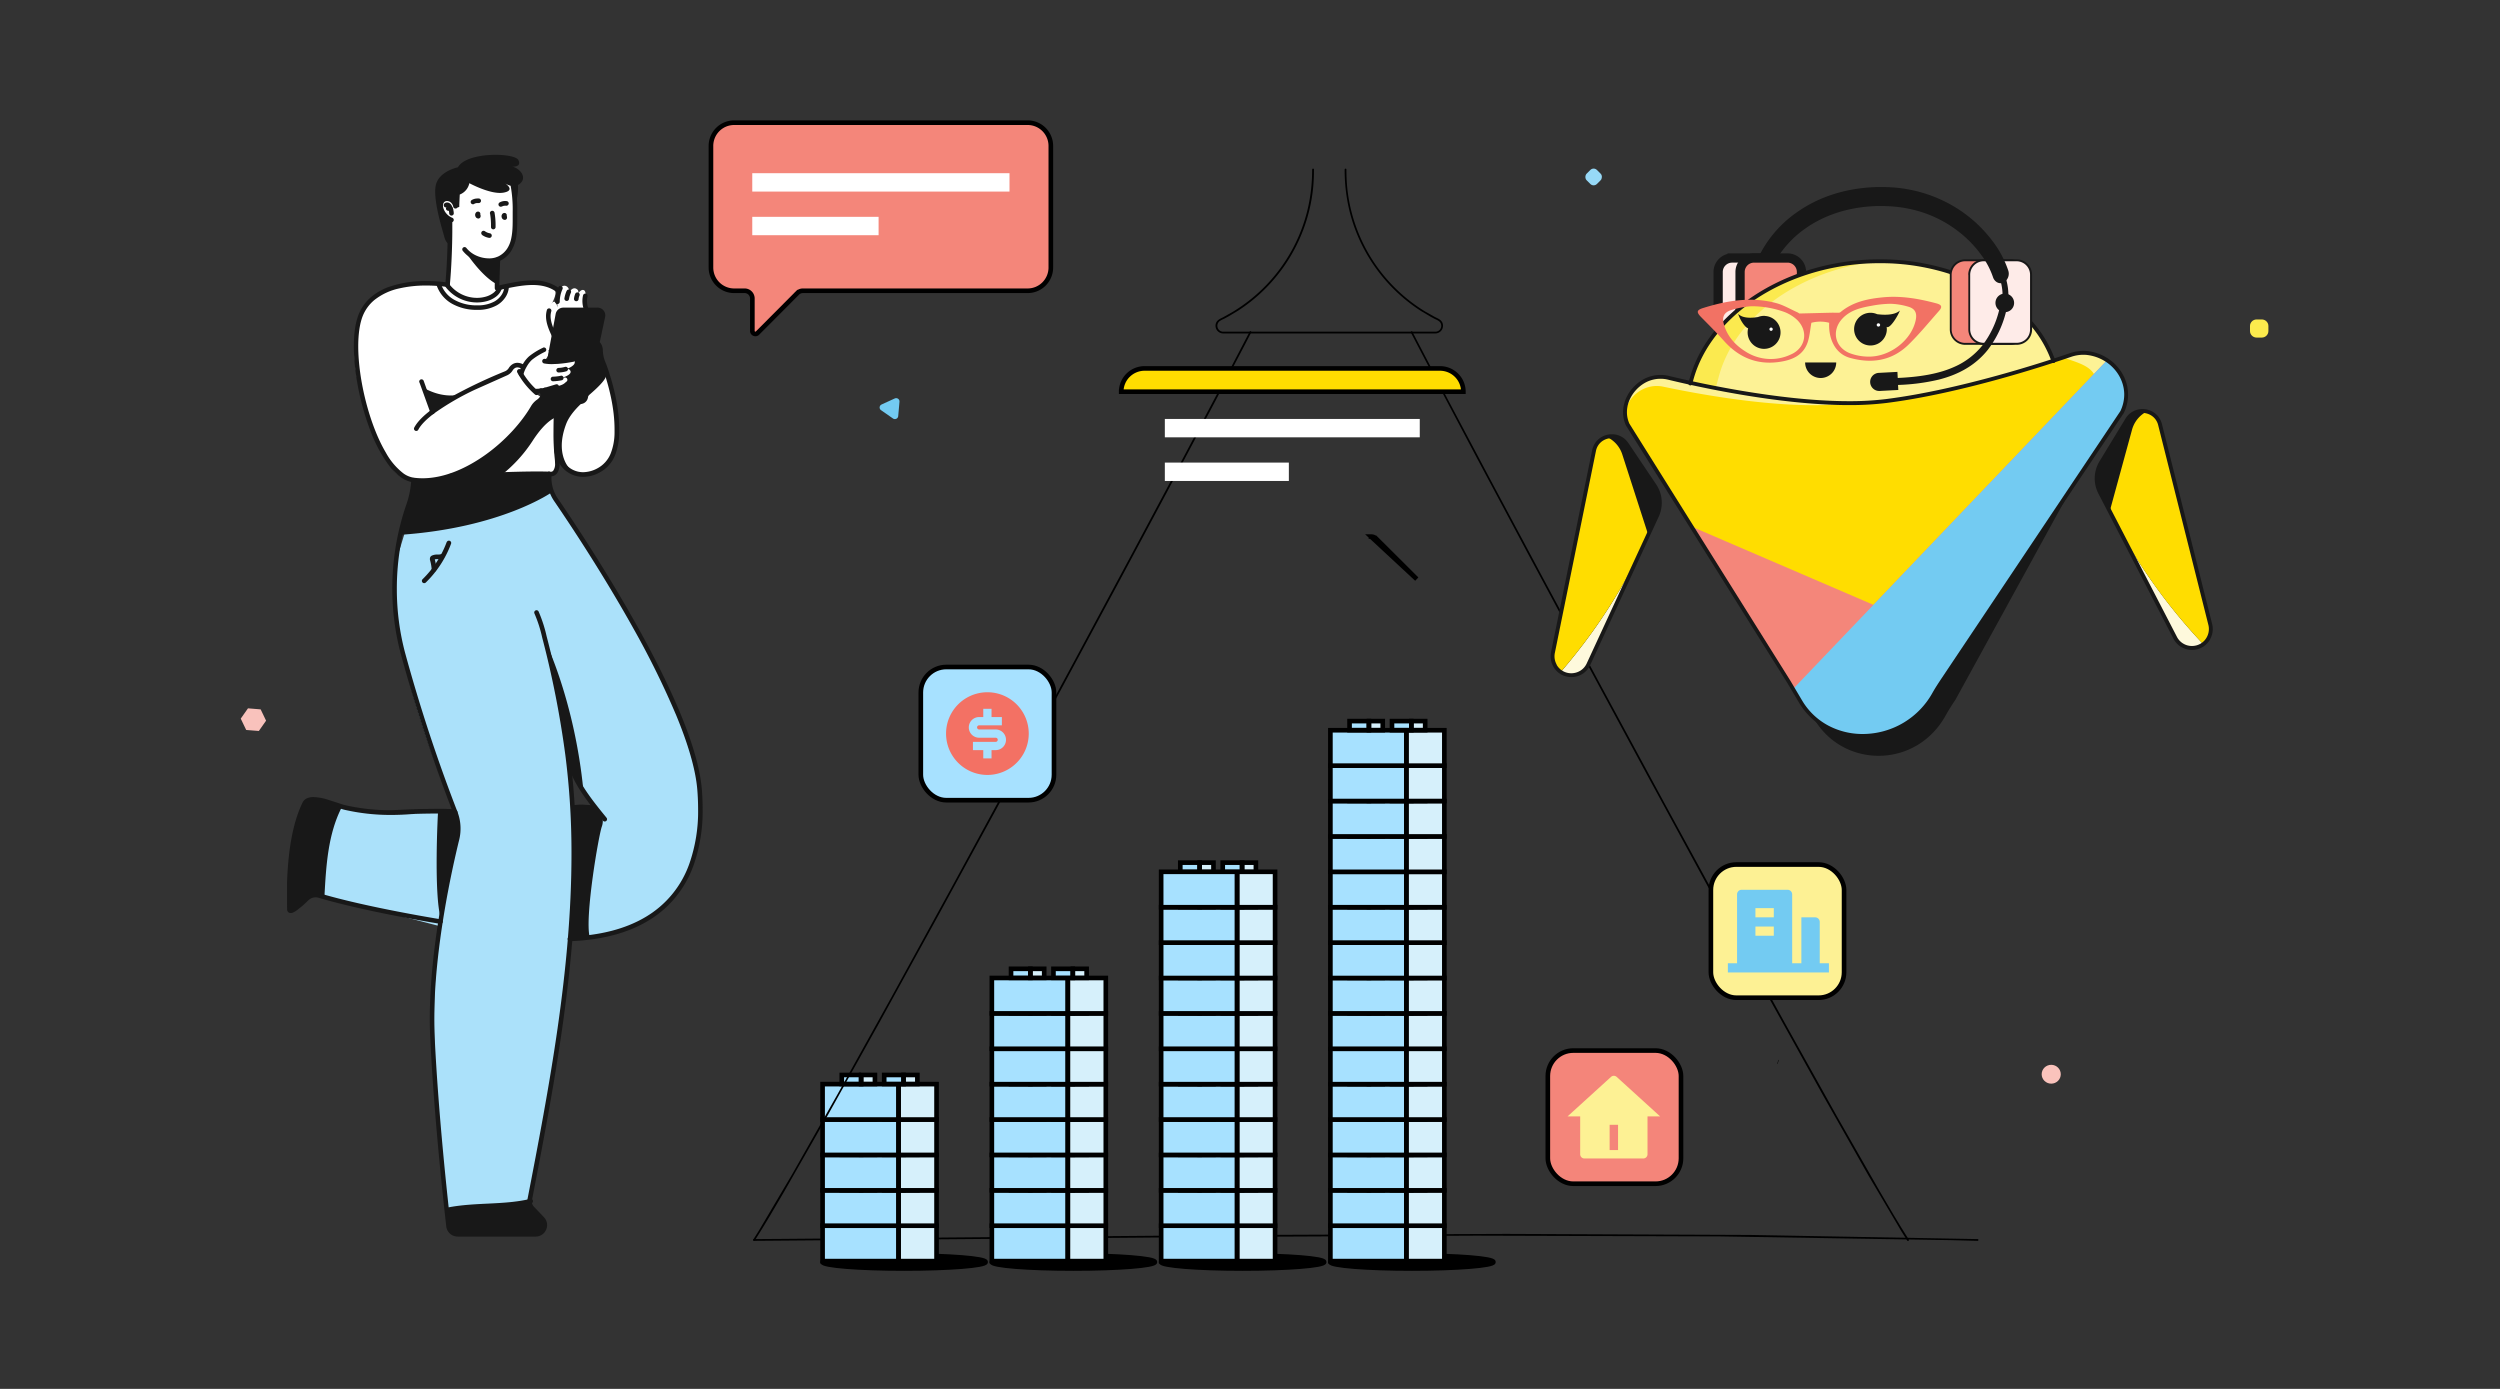 <svg xmlns="http://www.w3.org/2000/svg" xmlns:xlink="http://www.w3.org/1999/xlink" width="540" height="300" fill="none" xmlns:v="https://vecta.io/nano"><rect width="100%" height="100%" fill="#333333" stroke="none"/><style><![CDATA[.B{stroke:#000}.C{stroke-miterlimit:10}.D{fill:#a7e1ff}.E{fill:#d6f0fb}.F{fill:#181818}.G{fill:#fff}.H{fill:#f4867a}.I{fill:#73cbf2}]]></style><rect x="344.225" y="36" width="3.146" height="3.146" rx="1" transform="rotate(45 344.225 36)" fill="#97d9f7"/><path d="M488.54 69h-1.106c-.792 0-1.434.633-1.434 1.414v1.09c0 .781.642 1.414 1.434 1.414h1.106c.792 0 1.434-.633 1.434-1.414v-1.09c0-.781-.642-1.414-1.434-1.414z" fill="#fceb4d"/><path d="M443.065 234.071c1.14 0 2.065-.912 2.065-2.036s-.925-2.035-2.065-2.035-2.065.911-2.065 2.035.924 2.036 2.065 2.036z" fill="#fac3bc"/><path d="M193.265 86.067l-2.85 1.306c-.115.053-.213.135-.285.237s-.116.221-.127.345.011.249.064.362.135.21.238.282l2.586 1.801c.103.069.224.111.349.121s.25-.013.364-.066.211-.134.283-.235.116-.219.127-.342l.274-3.089c.014-.125-.006-.252-.059-.367a.71.71 0 0 0-.239-.288c-.104-.073-.226-.118-.353-.129a.73.73 0 0 0-.372.064h0z" class="I"/><path d="M53.179 157.674l2.732.216 1.562-2.224-1.169-2.441-2.741-.225L52 155.224l1.178 2.45z" fill="#f9c2bc"/><g fill="#000"><use xlink:href="#C" class="B C"/><path d="M162.868 268.026l49.42-.412 52.845-.446 53.718-.26 52.726.161 49.645.801 5.935.156c.244 0 .244-.382 0-.382l-49.107-.896-52.685-.229-53.71.222-52.864.434-49.939.428-5.984.041c-.05 0-.099.021-.134.056s-.056.085-.056.135a.19.19 0 0 0 .056.135c.035.036.084.056.134.056h0z"/></g><use xlink:href="#D" class="D"/><use xlink:href="#E" class="E"/><g class="B C"><use xlink:href="#D"/><use xlink:href="#E"/></g><use xlink:href="#F" class="D"/><use xlink:href="#G" class="E"/><g class="B C"><use xlink:href="#F"/><use xlink:href="#G"/></g><use xlink:href="#F" x="9.166" class="D"/><use xlink:href="#G" x="9.166" class="E"/><g class="B C"><use xlink:href="#F" x="9.166"/><use xlink:href="#G" x="9.166"/></g><use xlink:href="#H" class="D"/><use xlink:href="#I" class="E"/><g class="B C"><use xlink:href="#H"/><use xlink:href="#I"/></g><use xlink:href="#F" y="-7.647" class="D"/><use xlink:href="#G" y="-7.647" class="E"/><g class="B C"><use xlink:href="#F" y="-7.647"/><use xlink:href="#G" y="-7.647"/></g><use xlink:href="#F" x="9.166" y="-7.647" class="D"/><use xlink:href="#G" x="9.166" y="-7.647" class="E"/><g class="B C"><use xlink:href="#F" x="9.166" y="-7.647"/><use xlink:href="#G" x="9.166" y="-7.647"/></g><use xlink:href="#D" y="-15.284" class="D"/><use xlink:href="#E" y="-15.284" class="E"/><g class="B C"><use xlink:href="#D" y="-15.284"/><use xlink:href="#E" y="-15.284"/></g><use xlink:href="#F" y="-15.291" class="D"/><use xlink:href="#G" y="-15.291" class="E"/><g class="B C"><use xlink:href="#F" y="-15.291"/><use xlink:href="#G" y="-15.291"/></g><use xlink:href="#F" x="9.166" y="-15.291" class="D"/><use xlink:href="#G" x="9.166" y="-15.291" class="E"/><g class="B C"><use xlink:href="#F" x="9.166" y="-15.291"/><use xlink:href="#G" x="9.166" y="-15.291"/></g><use xlink:href="#H" y="-15.291" class="D"/><use xlink:href="#I" y="-15.291" class="E"/><g class="B C"><use xlink:href="#H" y="-15.291"/><use xlink:href="#I" y="-15.291"/></g><use xlink:href="#F" y="-22.934" class="D"/><use xlink:href="#G" y="-22.934" class="E"/><g class="B C"><use xlink:href="#F" y="-22.934"/><use xlink:href="#G" y="-22.934"/></g><use xlink:href="#F" x="9.166" y="-22.934" class="D"/><use xlink:href="#G" x="9.166" y="-22.934" class="E"/><g class="B C"><use xlink:href="#F" x="9.166" y="-22.934"/><use xlink:href="#G" x="9.166" y="-22.934"/></g><use xlink:href="#D" y="-30.578" class="D"/><use xlink:href="#E" y="-30.578" class="E"/><g class="B C"><use xlink:href="#D" y="-30.578"/><use xlink:href="#E" y="-30.578"/></g><use xlink:href="#F" y="-30.583" class="D"/><use xlink:href="#G" y="-30.583" class="E"/><g class="B C"><use xlink:href="#F" y="-30.583"/><use xlink:href="#G" y="-30.583"/></g><use xlink:href="#F" x="9.166" y="-30.583" class="D"/><use xlink:href="#G" x="9.166" y="-30.583" class="E"/><g class="B C"><use xlink:href="#F" x="9.166" y="-30.583"/><use xlink:href="#G" x="9.166" y="-30.583"/></g><use xlink:href="#H" y="-30.575" class="D"/><use xlink:href="#I" y="-30.575" class="E"/><g class="B C"><use xlink:href="#H" y="-30.575"/><use xlink:href="#I" y="-30.575"/></g><use xlink:href="#F" y="-38.225" class="D"/><use xlink:href="#G" y="-38.225" class="E"/><g class="B C"><use xlink:href="#F" y="-38.225"/><use xlink:href="#G" y="-38.225"/></g><use xlink:href="#F" x="9.166" y="-38.225" class="D"/><use xlink:href="#G" x="9.166" y="-38.225" class="E"/><g class="B C"><use xlink:href="#F" x="9.166" y="-38.225"/><use xlink:href="#G" x="9.166" y="-38.225"/></g><use xlink:href="#H" y="-38.219" class="D"/><use xlink:href="#I" y="-38.219" class="E"/><g class="B C"><use xlink:href="#H" y="-38.219"/><use xlink:href="#I" y="-38.219"/></g><use xlink:href="#F" y="-45.869" class="D"/><use xlink:href="#G" y="-45.869" class="E"/><g class="B C"><use xlink:href="#F" y="-45.869"/><use xlink:href="#G" y="-45.869"/></g><use xlink:href="#F" x="9.166" y="-45.869" class="D"/><use xlink:href="#G" x="9.166" y="-45.869" class="E"/><g class="B C"><use xlink:href="#F" x="9.166" y="-45.869"/><use xlink:href="#G" x="9.166" y="-45.869"/></g><use xlink:href="#H" y="-45.862" class="D"/><use xlink:href="#I" y="-45.862" class="E"/><g class="B C"><use xlink:href="#H" y="-45.862"/><use xlink:href="#I" y="-45.862"/></g><use xlink:href="#F" y="-53.511" class="D"/><use xlink:href="#G" y="-53.511" class="E"/><g class="B C"><use xlink:href="#F" y="-53.511"/><use xlink:href="#G" y="-53.511"/></g><use xlink:href="#F" x="9.166" y="-53.511" class="D"/><use xlink:href="#G" x="9.166" y="-53.511" class="E"/><g class="B C"><use xlink:href="#F" x="9.166" y="-53.511"/><use xlink:href="#G" x="9.166" y="-53.511"/></g><use xlink:href="#H" y="-53.504" class="D"/><use xlink:href="#I" y="-53.504" class="E"/><g class="B C"><use xlink:href="#H" y="-53.504"/><use xlink:href="#I" y="-53.504"/></g><use xlink:href="#F" y="-61.16" class="D"/><use xlink:href="#G" y="-61.16" class="E"/><g class="B C"><use xlink:href="#F" y="-61.16"/><use xlink:href="#G" y="-61.16"/></g><use xlink:href="#F" x="9.166" y="-61.16" class="D"/><use xlink:href="#G" x="9.166" y="-61.16" class="E"/><g class="B C"><use xlink:href="#F" x="9.166" y="-61.16"/><use xlink:href="#G" x="9.166" y="-61.16"/></g><use xlink:href="#D" y="-68.791" class="D"/><use xlink:href="#E" y="-68.791" class="E"/><g class="B C"><use xlink:href="#D" y="-68.791"/><use xlink:href="#E" y="-68.791"/></g><use xlink:href="#F" y="-68.803" class="D"/><use xlink:href="#G" y="-68.803" class="E"/><g class="B C"><use xlink:href="#F" y="-68.803"/><use xlink:href="#G" y="-68.803"/></g><use xlink:href="#F" x="9.166" y="-68.803" class="D"/><use xlink:href="#G" x="9.166" y="-68.803" class="E"/><g class="B C"><use xlink:href="#F" x="9.166" y="-68.803"/><use xlink:href="#G" x="9.166" y="-68.803"/></g><use xlink:href="#H" y="-68.795" class="D"/><use xlink:href="#I" y="-68.795" class="E"/><g class="B C"><use xlink:href="#H" y="-68.795"/><use xlink:href="#I" y="-68.795"/></g><use xlink:href="#F" y="-76.444" class="D"/><use xlink:href="#G" y="-76.444" class="E"/><g class="B C"><use xlink:href="#F" y="-76.444"/><use xlink:href="#G" y="-76.444"/></g><use xlink:href="#F" x="9.166" y="-76.444" class="D"/><use xlink:href="#G" x="9.166" y="-76.444" class="E"/><g class="B C"><use xlink:href="#F" x="9.166" y="-76.444"/><use xlink:href="#G" x="9.166" y="-76.444"/></g><use xlink:href="#D" y="-84.082" class="D"/><use xlink:href="#E" y="-84.082" class="E"/><g class="B C"><use xlink:href="#D" y="-84.082"/><use xlink:href="#E" y="-84.082"/></g><use xlink:href="#F" y="-84.087" class="D"/><use xlink:href="#G" y="-84.087" class="E"/><g class="B C"><use xlink:href="#F" y="-84.087"/><use xlink:href="#G" y="-84.087"/></g><use xlink:href="#F" x="9.166" y="-84.087" class="D"/><use xlink:href="#G" x="9.166" y="-84.087" class="E"/><g class="B C"><use xlink:href="#F" x="9.166" y="-84.087"/><use xlink:href="#G" x="9.166" y="-84.087"/></g><use xlink:href="#H" y="-84.082" class="D"/><use xlink:href="#I" y="-84.082" class="E"/><g class="B C"><use xlink:href="#H" y="-84.082"/><use xlink:href="#I" y="-84.082"/></g><use xlink:href="#F" y="-91.73" class="D"/><use xlink:href="#G" y="-91.73" class="E"/><g class="B C"><use xlink:href="#F" y="-91.73"/><use xlink:href="#G" y="-91.73"/></g><use xlink:href="#F" x="9.166" y="-91.73" class="D"/><use xlink:href="#G" x="9.166" y="-91.73" class="E"/><g class="B C"><use xlink:href="#F" x="9.166" y="-91.73"/><use xlink:href="#G" x="9.166" y="-91.73"/></g><use xlink:href="#D" y="-99.375" class="D"/><use xlink:href="#E" y="-99.375" class="E"/><g class="B C"><use xlink:href="#D" y="-99.375"/><use xlink:href="#E" y="-99.375"/></g><use xlink:href="#F" y="-99.379" class="D"/><use xlink:href="#G" y="-99.379" class="E"/><g class="B C"><use xlink:href="#F" y="-99.379"/><use xlink:href="#G" y="-99.379"/></g><use xlink:href="#F" x="9.166" y="-99.379" class="D"/><use xlink:href="#G" x="9.166" y="-99.379" class="E"/><g class="B C"><use xlink:href="#F" x="9.166" y="-99.379"/><use xlink:href="#G" x="9.166" y="-99.379"/></g><use xlink:href="#H" y="-99.372" class="D"/><use xlink:href="#I" y="-99.372" class="E"/><g class="B C"><use xlink:href="#H" y="-99.372"/><use xlink:href="#I" y="-99.372"/></g><use xlink:href="#F" y="-107.017" class="D"/><use xlink:href="#G" y="-107.017" class="E"/><g class="B C"><use xlink:href="#F" y="-107.017"/><use xlink:href="#G" y="-107.017"/></g><use xlink:href="#F" x="9.166" y="-107.017" class="D"/><use xlink:href="#G" x="9.166" y="-107.017" class="E"/><g class="B C"><use xlink:href="#F" x="9.166" y="-107.017"/><use xlink:href="#G" x="9.166" y="-107.017"/><path d="M268.411 274c9.727 0 17.613-.627 17.613-1.4s-7.886-1.399-17.613-1.399-17.612.626-17.612 1.399 7.885 1.4 17.612 1.4z" fill="#000"/></g><use xlink:href="#D" x="-36.556" class="D"/><use xlink:href="#J" class="E"/><g class="B C"><use xlink:href="#D" x="-36.556"/><use xlink:href="#J"/></g><use xlink:href="#F" x="-36.561" class="D"/><use xlink:href="#G" x="-36.563" class="E"/><g class="B C"><use xlink:href="#F" x="-36.561"/><use xlink:href="#G" x="-36.563"/></g><use xlink:href="#F" x="-27.393" class="D"/><use xlink:href="#G" x="-27.399" class="E"/><g class="B C"><use xlink:href="#F" x="-27.393"/><use xlink:href="#G" x="-27.399"/></g><use xlink:href="#H" x="-36.556" class="D"/><use xlink:href="#K" class="E"/><g class="B C"><use xlink:href="#H" x="-36.556"/><use xlink:href="#K"/></g><use xlink:href="#F" x="-36.561" y="-7.647" class="D"/><use xlink:href="#G" x="-36.563" y="-7.647" class="E"/><g class="B C"><use xlink:href="#F" x="-36.561" y="-7.647"/><use xlink:href="#G" x="-36.563" y="-7.647"/></g><use xlink:href="#F" x="-27.393" y="-7.647" class="D"/><use xlink:href="#G" x="-27.399" y="-7.647" class="E"/><g class="B C"><use xlink:href="#F" x="-27.393" y="-7.647"/><use xlink:href="#G" x="-27.399" y="-7.647"/></g><use xlink:href="#D" x="-36.556" y="-15.284" class="D"/><use xlink:href="#J" y="-15.284" class="E"/><g class="B C"><use xlink:href="#D" x="-36.556" y="-15.284"/><use xlink:href="#J" y="-15.284"/></g><use xlink:href="#F" x="-36.561" y="-15.291" class="D"/><use xlink:href="#G" x="-36.563" y="-15.291" class="E"/><g class="B C"><use xlink:href="#F" x="-36.561" y="-15.291"/><use xlink:href="#G" x="-36.563" y="-15.291"/></g><use xlink:href="#F" x="-27.393" y="-15.291" class="D"/><use xlink:href="#G" x="-27.399" y="-15.291" class="E"/><g class="B C"><use xlink:href="#F" x="-27.393" y="-15.291"/><use xlink:href="#G" x="-27.399" y="-15.291"/></g><use xlink:href="#H" x="-36.556" y="-15.291" class="D"/><use xlink:href="#K" y="-15.291" class="E"/><g class="B C"><use xlink:href="#H" x="-36.556" y="-15.291"/><use xlink:href="#K" y="-15.291"/></g><use xlink:href="#F" x="-36.561" y="-22.934" class="D"/><use xlink:href="#G" x="-36.563" y="-22.934" class="E"/><g class="B C"><use xlink:href="#F" x="-36.561" y="-22.934"/><use xlink:href="#G" x="-36.563" y="-22.934"/></g><use xlink:href="#F" x="-27.393" y="-22.934" class="D"/><use xlink:href="#G" x="-27.399" y="-22.934" class="E"/><g class="B C"><use xlink:href="#F" x="-27.393" y="-22.934"/><use xlink:href="#G" x="-27.399" y="-22.934"/></g><use xlink:href="#D" x="-36.556" y="-30.578" class="D"/><use xlink:href="#J" y="-30.578" class="E"/><g class="B C"><use xlink:href="#D" x="-36.556" y="-30.578"/><use xlink:href="#J" y="-30.578"/></g><use xlink:href="#F" x="-36.561" y="-30.583" class="D"/><use xlink:href="#G" x="-36.563" y="-30.583" class="E"/><g class="B C"><use xlink:href="#F" x="-36.561" y="-30.583"/><use xlink:href="#G" x="-36.563" y="-30.583"/></g><use xlink:href="#F" x="-27.393" y="-30.583" class="D"/><use xlink:href="#G" x="-27.399" y="-30.583" class="E"/><g class="B C"><use xlink:href="#F" x="-27.393" y="-30.583"/><use xlink:href="#G" x="-27.399" y="-30.583"/></g><use xlink:href="#H" x="-36.556" y="-30.575" class="D"/><use xlink:href="#K" y="-30.575" class="E"/><g class="B C"><use xlink:href="#H" x="-36.556" y="-30.575"/><use xlink:href="#K" y="-30.575"/></g><use xlink:href="#F" x="-36.561" y="-38.225" class="D"/><use xlink:href="#G" x="-36.563" y="-38.225" class="E"/><g class="B C"><use xlink:href="#F" x="-36.561" y="-38.225"/><use xlink:href="#G" x="-36.563" y="-38.225"/></g><use xlink:href="#F" x="-27.393" y="-38.225" class="D"/><use xlink:href="#G" x="-27.399" y="-38.225" class="E"/><g class="B C"><use xlink:href="#F" x="-27.393" y="-38.225"/><use xlink:href="#G" x="-27.399" y="-38.225"/></g><use xlink:href="#H" x="-36.556" y="-38.219" class="D"/><use xlink:href="#K" y="-38.219" class="E"/><g class="B C"><use xlink:href="#H" x="-36.556" y="-38.219"/><use xlink:href="#K" y="-38.219"/></g><use xlink:href="#F" x="-36.561" y="-45.869" class="D"/><use xlink:href="#G" x="-36.563" y="-45.869" class="E"/><g class="B C"><use xlink:href="#F" x="-36.561" y="-45.869"/><use xlink:href="#G" x="-36.563" y="-45.869"/></g><use xlink:href="#F" x="-27.393" y="-45.869" class="D"/><use xlink:href="#G" x="-27.399" y="-45.869" class="E"/><g class="B C"><use xlink:href="#F" x="-27.393" y="-45.869"/><use xlink:href="#G" x="-27.399" y="-45.869"/></g><use xlink:href="#H" x="-36.556" y="-45.862" class="D"/><use xlink:href="#K" y="-45.862" class="E"/><g class="B C"><use xlink:href="#H" x="-36.556" y="-45.862"/><use xlink:href="#K" y="-45.862"/></g><use xlink:href="#F" x="-36.561" y="-53.511" class="D"/><use xlink:href="#G" x="-36.563" y="-53.511" class="E"/><g class="B C"><use xlink:href="#F" x="-36.561" y="-53.511"/><use xlink:href="#G" x="-36.563" y="-53.511"/></g><use xlink:href="#F" x="-27.393" y="-53.511" class="D"/><use xlink:href="#G" x="-27.399" y="-53.511" class="E"/><g class="B C"><use xlink:href="#F" x="-27.393" y="-53.511"/><use xlink:href="#G" x="-27.399" y="-53.511"/></g><use xlink:href="#H" x="-36.556" y="-53.504" class="D"/><use xlink:href="#K" y="-53.504" class="E"/><g class="B C"><use xlink:href="#H" x="-36.556" y="-53.504"/><use xlink:href="#K" y="-53.504"/></g><use xlink:href="#F" x="-36.561" y="-61.16" class="D"/><use xlink:href="#G" x="-36.563" y="-61.16" class="E"/><g class="B C"><use xlink:href="#F" x="-36.561" y="-61.16"/><use xlink:href="#G" x="-36.563" y="-61.16"/></g><use xlink:href="#F" x="-27.393" y="-61.16" class="D"/><use xlink:href="#G" x="-27.399" y="-61.16" class="E"/><g class="B C"><use xlink:href="#F" x="-27.393" y="-61.16"/><use xlink:href="#G" x="-27.399" y="-61.16"/></g><use xlink:href="#D" x="-36.556" y="-68.791" class="D"/><use xlink:href="#J" y="-68.791" class="E"/><g class="B C"><use xlink:href="#D" x="-36.556" y="-68.791"/><use xlink:href="#J" y="-68.791"/></g><use xlink:href="#F" x="-36.561" y="-68.803" class="D"/><use xlink:href="#G" x="-36.563" y="-68.803" class="E"/><g class="B C"><use xlink:href="#F" x="-36.561" y="-68.803"/><use xlink:href="#G" x="-36.563" y="-68.803"/></g><use xlink:href="#F" x="-27.393" y="-68.803" class="D"/><use xlink:href="#G" x="-27.399" y="-68.803" class="E"/><g class="B C"><use xlink:href="#F" x="-27.393" y="-68.803"/><use xlink:href="#G" x="-27.399" y="-68.803"/></g><use xlink:href="#H" x="-36.556" y="-68.795" class="D"/><use xlink:href="#K" y="-68.795" class="E"/><g class="B C"><use xlink:href="#H" x="-36.556" y="-68.795"/><use xlink:href="#K" y="-68.795"/></g><use xlink:href="#F" x="-36.561" y="-76.444" class="D"/><use xlink:href="#G" x="-36.563" y="-76.444" class="E"/><g class="B C"><use xlink:href="#F" x="-36.561" y="-76.444"/><use xlink:href="#G" x="-36.563" y="-76.444"/></g><use xlink:href="#F" x="-27.393" y="-76.444" class="D"/><use xlink:href="#G" x="-27.399" y="-76.444" class="E"/><g class="B C"><use xlink:href="#F" x="-27.393" y="-76.444"/><use xlink:href="#G" x="-27.399" y="-76.444"/><use xlink:href="#C" x="-73.123" fill="#000"/></g><use xlink:href="#L" class="D"/><use xlink:href="#E" x="-73.125" class="E"/><g class="B C"><use xlink:href="#L"/><use xlink:href="#E" x="-73.125"/></g><use xlink:href="#F" x="-73.121" class="D"/><use xlink:href="#G" x="-73.125" class="E"/><g class="B C"><use xlink:href="#F" x="-73.121"/><use xlink:href="#G" x="-73.125"/></g><use xlink:href="#F" x="-63.957" class="D"/><use xlink:href="#G" x="-63.959" class="E"/><g class="B C"><use xlink:href="#F" x="-63.957"/><use xlink:href="#G" x="-63.959"/></g><use xlink:href="#M" class="D"/><use xlink:href="#I" x="-73.125" class="E"/><g class="B C"><use xlink:href="#M"/><use xlink:href="#I" x="-73.125"/></g><use xlink:href="#F" x="-73.121" y="-7.647" class="D"/><use xlink:href="#G" x="-73.125" y="-7.647" class="E"/><g class="B C"><use xlink:href="#F" x="-73.121" y="-7.647"/><use xlink:href="#G" x="-73.125" y="-7.647"/></g><use xlink:href="#F" x="-63.957" y="-7.647" class="D"/><use xlink:href="#G" x="-63.959" y="-7.647" class="E"/><g class="B C"><use xlink:href="#F" x="-63.957" y="-7.647"/><use xlink:href="#G" x="-63.959" y="-7.647"/></g><use xlink:href="#L" y="-15.284" class="D"/><use xlink:href="#E" x="-73.125" y="-15.284" class="E"/><g class="B C"><use xlink:href="#L" y="-15.284"/><use xlink:href="#E" x="-73.125" y="-15.284"/></g><use xlink:href="#F" x="-73.121" y="-15.291" class="D"/><use xlink:href="#G" x="-73.125" y="-15.291" class="E"/><g class="B C"><use xlink:href="#F" x="-73.121" y="-15.291"/><use xlink:href="#G" x="-73.125" y="-15.291"/></g><use xlink:href="#F" x="-63.957" y="-15.291" class="D"/><use xlink:href="#G" x="-63.959" y="-15.291" class="E"/><g class="B C"><use xlink:href="#F" x="-63.957" y="-15.291"/><use xlink:href="#G" x="-63.959" y="-15.291"/></g><use xlink:href="#M" y="-15.291" class="D"/><use xlink:href="#I" x="-73.125" y="-15.291" class="E"/><g class="B C"><use xlink:href="#M" y="-15.291"/><use xlink:href="#I" x="-73.125" y="-15.291"/></g><use xlink:href="#F" x="-73.121" y="-22.934" class="D"/><use xlink:href="#G" x="-73.125" y="-22.934" class="E"/><g class="B C"><use xlink:href="#F" x="-73.121" y="-22.934"/><use xlink:href="#G" x="-73.125" y="-22.934"/></g><use xlink:href="#F" x="-63.957" y="-22.934" class="D"/><use xlink:href="#G" x="-63.959" y="-22.934" class="E"/><g class="B C"><use xlink:href="#F" x="-63.957" y="-22.934"/><use xlink:href="#G" x="-63.959" y="-22.934"/></g><use xlink:href="#L" y="-30.578" class="D"/><use xlink:href="#E" x="-73.125" y="-30.578" class="E"/><g class="B C"><use xlink:href="#L" y="-30.578"/><use xlink:href="#E" x="-73.125" y="-30.578"/></g><use xlink:href="#F" x="-73.121" y="-30.583" class="D"/><use xlink:href="#G" x="-73.125" y="-30.583" class="E"/><g class="B C"><use xlink:href="#F" x="-73.121" y="-30.583"/><use xlink:href="#G" x="-73.125" y="-30.583"/></g><use xlink:href="#F" x="-63.957" y="-30.583" class="D"/><use xlink:href="#G" x="-63.959" y="-30.583" class="E"/><g class="B C"><use xlink:href="#F" x="-63.957" y="-30.583"/><use xlink:href="#G" x="-63.959" y="-30.583"/></g><use xlink:href="#M" y="-30.575" class="D"/><use xlink:href="#I" x="-73.125" y="-30.575" class="E"/><g class="B C"><use xlink:href="#M" y="-30.575"/><use xlink:href="#I" x="-73.125" y="-30.575"/></g><use xlink:href="#F" x="-73.121" y="-38.225" class="D"/><use xlink:href="#G" x="-73.125" y="-38.225" class="E"/><g class="B C"><use xlink:href="#F" x="-73.121" y="-38.225"/><use xlink:href="#G" x="-73.125" y="-38.225"/></g><use xlink:href="#F" x="-63.957" y="-38.225" class="D"/><use xlink:href="#G" x="-63.959" y="-38.225" class="E"/><g class="B C"><use xlink:href="#F" x="-63.957" y="-38.225"/><use xlink:href="#G" x="-63.959" y="-38.225"/></g><use xlink:href="#M" y="-38.219" class="D"/><use xlink:href="#I" x="-73.125" y="-38.219" class="E"/><g class="B C"><use xlink:href="#M" y="-38.219"/><use xlink:href="#I" x="-73.125" y="-38.219"/></g><use xlink:href="#F" x="-73.121" y="-45.869" class="D"/><use xlink:href="#G" x="-73.125" y="-45.869" class="E"/><g class="B C"><use xlink:href="#F" x="-73.121" y="-45.869"/><use xlink:href="#G" x="-73.125" y="-45.869"/></g><use xlink:href="#F" x="-63.957" y="-45.869" class="D"/><use xlink:href="#G" x="-63.959" y="-45.869" class="E"/><g class="B C"><use xlink:href="#F" x="-63.957" y="-45.869"/><use xlink:href="#G" x="-63.959" y="-45.869"/></g><use xlink:href="#M" y="-45.862" class="D"/><use xlink:href="#I" x="-73.125" y="-45.862" class="E"/><g class="B C"><use xlink:href="#M" y="-45.862"/><use xlink:href="#I" x="-73.125" y="-45.862"/></g><use xlink:href="#F" x="-73.121" y="-53.511" class="D"/><use xlink:href="#G" x="-73.125" y="-53.511" class="E"/><g class="B C"><use xlink:href="#F" x="-73.121" y="-53.511"/><use xlink:href="#G" x="-73.125" y="-53.511"/></g><use xlink:href="#F" x="-63.957" y="-53.511" class="D"/><use xlink:href="#G" x="-63.959" y="-53.511" class="E"/><g class="B C"><use xlink:href="#F" x="-63.957" y="-53.511"/><use xlink:href="#G" x="-63.959" y="-53.511"/><path d="M195.29 274c9.727 0 17.612-.627 17.612-1.4s-7.885-1.399-17.612-1.399-17.612.626-17.612 1.399 7.885 1.4 17.612 1.4z" fill="#000"/></g><use xlink:href="#D" x="-109.685" class="D"/><use xlink:href="#J" x="-73.123" class="E"/><g class="B C"><use xlink:href="#D" x="-109.685"/><use xlink:href="#J" x="-73.123"/></g><use xlink:href="#N" class="D"/><use xlink:href="#O" class="E"/><g class="B C"><use xlink:href="#N"/><use xlink:href="#O"/></g><use xlink:href="#F" x="-100.518" class="D"/><use xlink:href="#G" x="-100.522" class="E"/><g class="B C"><use xlink:href="#F" x="-100.518"/><use xlink:href="#G" x="-100.522"/></g><use xlink:href="#H" x="-109.685" class="D"/><use xlink:href="#K" x="-73.123" class="E"/><g class="B C"><use xlink:href="#H" x="-109.685"/><use xlink:href="#K" x="-73.123"/></g><use xlink:href="#N" y="-7.647" class="D"/><use xlink:href="#O" y="-7.647" class="E"/><g class="B C"><use xlink:href="#N" y="-7.647"/><use xlink:href="#O" y="-7.647"/></g><use xlink:href="#F" x="-100.518" y="-7.647" class="D"/><use xlink:href="#G" x="-100.522" y="-7.647" class="E"/><g class="B C"><use xlink:href="#F" x="-100.518" y="-7.647"/><use xlink:href="#G" x="-100.522" y="-7.647"/></g><use xlink:href="#D" x="-109.685" y="-15.284" class="D"/><use xlink:href="#J" x="-73.123" y="-15.284" class="E"/><g class="B C"><use xlink:href="#D" x="-109.685" y="-15.284"/><use xlink:href="#J" x="-73.123" y="-15.284"/></g><use xlink:href="#N" y="-15.291" class="D"/><use xlink:href="#O" y="-15.291" class="E"/><g class="B C"><use xlink:href="#N" y="-15.291"/><use xlink:href="#O" y="-15.291"/></g><use xlink:href="#F" x="-100.518" y="-15.291" class="D"/><use xlink:href="#G" x="-100.522" y="-15.291" class="E"/><g class="B C"><use xlink:href="#F" x="-100.518" y="-15.291"/><use xlink:href="#G" x="-100.522" y="-15.291"/></g><use xlink:href="#H" x="-109.685" y="-15.291" class="D"/><use xlink:href="#K" x="-73.123" y="-15.291" class="E"/><g class="B C"><use xlink:href="#H" x="-109.685" y="-15.291"/><use xlink:href="#K" x="-73.123" y="-15.291"/></g><use xlink:href="#N" y="-22.934" class="D"/><use xlink:href="#O" y="-22.934" class="E"/><g class="B C"><use xlink:href="#N" y="-22.934"/><use xlink:href="#O" y="-22.934"/></g><use xlink:href="#F" x="-100.518" y="-22.934" class="D"/><use xlink:href="#G" x="-100.522" y="-22.934" class="E"/><g class="B C"><use xlink:href="#F" x="-100.518" y="-22.934"/><use xlink:href="#G" x="-100.522" y="-22.934"/></g><use xlink:href="#D" x="-109.685" y="-30.578" class="D"/><use xlink:href="#J" x="-73.123" y="-30.578" class="E"/><g class="B C"><use xlink:href="#D" x="-109.685" y="-30.578"/><use xlink:href="#J" x="-73.123" y="-30.578"/></g><use xlink:href="#N" y="-30.583" class="D"/><use xlink:href="#O" y="-30.583" class="E"/><g class="B C"><use xlink:href="#N" y="-30.583"/><use xlink:href="#O" y="-30.583"/></g><use xlink:href="#F" x="-100.518" y="-30.583" class="D"/><use xlink:href="#G" x="-100.522" y="-30.583" class="E"/><g class="B C"><use xlink:href="#F" x="-100.518" y="-30.583"/><use xlink:href="#G" x="-100.522" y="-30.583"/></g><g fill="#000"><path d="M383.992 229.773l.206-.786c.003-.012.001-.025-.005-.036s-.017-.018-.029-.021-.025-.001-.036.005-.019.017-.022.029l-.206.782c0 .057.077.084.092.027zM283.418 36.616a36.88 36.88 0 0 1-1.049 8.921 35.54 35.54 0 0 1-3.36 8.57c-1.485 2.689-3.31 5.176-5.431 7.399-2.157 2.257-4.602 4.219-7.273 5.835l-2.067 1.163c-.702.366-1.347.587-1.61 1.346a1.68 1.68 0 0 0-.055.777 1.67 1.67 0 0 0 1.657 1.4h2.529 43.272c.275-.002.546-.072.787-.203a1.67 1.67 0 0 0 .599-.551c.151-.23.243-.494.267-.768s-.02-.55-.128-.803c-.313-.709-1.068-.946-1.708-1.281l-2.029-1.144a35.21 35.21 0 0 1-3.849-2.715 35.72 35.72 0 0 1-6.361-6.709 35.67 35.67 0 0 1-4.39-8.059 35.49 35.49 0 0 1-2.189-9.016c-.142-1.382-.209-2.771-.202-4.161a.19.19 0 0 0-.191-.191c-.05 0-.099.02-.135.056a.19.19 0 0 0-.056.135 37.41 37.41 0 0 0 1.011 8.825 35.82 35.82 0 0 0 3.234 8.467 35.91 35.91 0 0 0 5.275 7.414 35.86 35.86 0 0 0 6.991 5.866l2.032 1.209 1.019.541a3.44 3.44 0 0 1 .957.561 1.28 1.28 0 0 1 .338.992c-.016.18-.07.354-.158.512a1.27 1.27 0 0 1-.352.403 1.36 1.36 0 0 1-.808.24h-45.721c-.331.01-.653-.108-.9-.328a1.29 1.29 0 0 1-.312-.447 1.28 1.28 0 0 1-.1-.536c.006-.183.05-.365.131-.53a1.28 1.28 0 0 1 .339-.428 5.65 5.65 0 0 1 .961-.511l1.048-.565 1.995-1.197a36.59 36.59 0 0 0 3.68-2.731 36.03 36.03 0 0 0 6.164-6.735 35.97 35.97 0 0 0 4.229-7.979c1.09-2.883 1.804-5.893 2.124-8.959a39.38 39.38 0 0 0 .195-4.092.19.19 0 0 0-.191-.191.19.19 0 0 0-.135.056c-.036.036-.055.084-.055.135l-.019.008z"/><path d="M163.037 267.931c2.224-3.482 4.314-7.055 6.392-10.625l9.184-16.087 11.282-20.244 12.681-23.058 13.348-24.47 13.398-24.767 12.723-23.646 11.35-21.228 9.279-17.479 6.484-12.384 1.106-2.136c.11-.217-.218-.408-.332-.191l-5.744 10.999-8.676 16.377-10.915 20.442-12.453 23.189-13.245 24.519-13.455 24.74-12.914 23.547-11.682 21.033-9.756 17.208-7.105 12.033-1.278 2.037c-.129.206.199.381.332.19h-.004zm249.261-.192c-2.224-3.486-4.314-7.056-6.392-10.629l-9.184-16.087-11.278-20.214-12.681-23.058-13.348-24.47-13.402-24.771-12.719-23.646-11.35-21.224-9.279-17.482-6.484-12.38-1.106-2.136c-.111-.217-.439-.027-.328.191l5.748 10.999 8.676 16.4 10.911 20.443 12.453 23.188 13.245 24.519 13.455 24.737 12.914 23.546 11.682 21.034 9.756 17.212 7.105 12.029 1.278 2.036c.129.206.461 0 .328-.191v-.045z"/></g><g clip-path="url(#A)"><path d="M96.766 261.118v3.632c-.001.244.047.485.14.711a1.85 1.85 0 0 0 .402.602 1.84 1.84 0 0 0 .603.402c.225.093.467.141.711.14h17.601a1.68 1.68 0 0 0 .915-.269c.272-.175.488-.426.621-.722a1.68 1.68 0 0 0 .129-.944c-.049-.321-.189-.62-.404-.863l-2.873-3.264-.129-1.488-17.715 2.063z" class="F"/><path d="M149.446 163.636c-5.457-19.194-21.024-42.986-30.723-58.34l-28.773 1.453-3.473 11.46c-6.067 16.723 11.713 56.882 11.713 56.882-8.313.68-16.677.427-24.934-.754l-1.116 3.299a36.22 36.22 0 0 0-1.697 7.665c-.417 3.795-.913 7.833-.828 8.17l25.564 6.628c-2.912 17.433-.724 43.626 1.578 61.019l17.765-1.488c3.136-15.875 7.372-40.833 8.682-56.822 23.956-.873 32.167-18.321 26.243-39.172zm-25.797 10.82l-.654-8.597 5.63 8.597h-4.976z" fill="#abe1fa"/><path d="M131.205 80.863c-4.038-.734-3.969 2.252-4.678 5.05a1.15 1.15 0 0 1-.417.624c-.205.156-.457.238-.714.234l-7.179-.134-2.321-1.488a35.63 35.63 0 0 1-3.547-4.306c1.046-2.218 3.596-5.998 6.508-5.135.879-2.108.149-6.558-.426-8.677 3.19-5.685 1.235-4.465-3.592-6.355-10.229.759-8.602 6.791-17.145 2.282-1.166-2.843-7.838-1.042-10.234-1.533-18.107 3.115-9.565 28.897-2.977 39.345 2.342 3.969 7.352 2.768 11.058 2.54l23.386-.774a1.42 1.42 0 0 0 .958-.413c.255-.254.404-.596.416-.956.05-1.28.065-3.12-.238-3.775 2.133 5.506 6.087 6.365 10.785 3.026 3.929-4.892 1.905-14.168.357-19.556z" class="G"/><g class="F"><path d="M118.635 77.881l1.954-10.21a.92.92 0 0 1 .322-.538c.166-.136.376-.209.591-.206l7.714.069a1 1 0 0 1 .412.104c.128.064.241.155.33.267a.99.99 0 0 1 .189.38 1.01 1.01 0 0 1 .012.424l-3.746 17.522a1.48 1.48 0 0 1-.524.845 1.49 1.49 0 0 1-.939.326l-6.315-.084a1.13 1.13 0 0 1-.874-.433c-.104-.133-.177-.287-.214-.452s-.037-.335.001-.5l.268-1.166.819-6.35zm-45.368 96.451s-3.383 6.945-3.641 19.134c0 0-1.816-.922-4.351 1.578l-1.855 1.543a.6.6 0 0 1-.992-.432c-.174-4.227-.427-18.435 3.85-23.108.01.005 2.669-.883 6.99 1.285z"/></g><g class="G"><path d="M106.335 56.306l1.458 6.201-.332.357a6.58 6.58 0 0 1-4.71 2.103 6.59 6.59 0 0 1-2.588-.482c-.821-.333-1.567-.829-2.192-1.457l-1.295-1.31.556-8.989-1.91-7.441a2.52 2.52 0 0 1 .139-1.668 2.53 2.53 0 0 1 1.151-1.215l9.177-6.325 5.264 2.6.124 11.117c.035 3.22-1.801 5.968-4.842 6.509zm6.216 24.557s.719-3.84 5.665-5.531c0 0 1.116.744-.605 2.55a11.7 11.7 0 0 0 6.156-.253s1.32.833-.932 1.89l-.853.327.868-.124s1.627.953-1.628 1.935l.68-.089a.5.5 0 0 1 .614.273.5.5 0 0 1 .013.361c-.041.118-.125.215-.235.274-.461.397-.6.63-2.039.992 0 0-3.84 1.29-4.465.992a15.52 15.52 0 0 1-3.239-3.597h0zm7.073-8.528s-2.083-4.048-.848-6.261 1.632.352 1.632.352-.153-3.666.774-4.415c.992-.809 2.049.228 1.652 1.27s.452-1.553 1.642-.903c.938.496.119 1.518.119 1.518s.784-1.647 1.573-1.191-.174 3.423.417 4.127l-4.698-.099a1.67 1.67 0 0 0-1.682 1.439l-.581 4.162z"/></g><g class="F"><path d="M110.214 39.672c.392 2.006.569 4.048.526 6.092v.675c0 1.657.039 3.473-.318 5.08a6.36 6.36 0 0 1-.868 2.173 4.87 4.87 0 0 1-1.776 1.622 4.6 4.6 0 0 1-2.153.496 6.75 6.75 0 0 1-2.689-.58 5.82 5.82 0 0 1-2.203-1.672c-.04-.051-.09-.094-.147-.126a.5.5 0 0 0-.377-.045c-.062.017-.122.048-.173.088a.5.5 0 0 0-.125.147c-.032.057-.052.12-.06.184s-.002.13.015.193.048.121.088.172a6.76 6.76 0 0 0 2.58 1.984 7.66 7.66 0 0 0 3.091.67c.912.019 1.814-.191 2.624-.61a5.81 5.81 0 0 0 2.133-1.945 8.65 8.65 0 0 0 1.226-3.845c.144-1.354.114-2.724.124-3.969v-.68a29.45 29.45 0 0 0-.551-6.305.51.51 0 0 0-.221-.32c-.113-.074-.25-.098-.382-.07a.51.51 0 0 0-.389.603l.025-.015zm-7.198 6.067c-.113.065-.207.157-.275.268a.77.77 0 0 0-.112.367h0v.04a.9.9 0 0 0 .174.526.49.49 0 0 0 .203.169l.109.05c.074.033.155.048.236.043s.159-.03.228-.073a.5.5 0 0 0 .168-.172c.041-.07.064-.149.068-.23v-.104a.64.64 0 0 0-.045-.233l-.109-.228c-.054-.12-.154-.213-.276-.259a.5.5 0 0 0-.379.011.49.49 0 0 0-.157.114c-.044.048-.079.104-.102.166a.5.5 0 0 0 .016.381l.104.233.451-.208h-.496v.109h.496l.204-.451-.109-.05-.204.456.407-.283h-.04.04-.04.04l-.134.04h.139v-.04l-.134.04h-.064.208-.208.208-.228l.109.194c.034-.018.063-.044.083-.076s.034-.069.036-.107h-.228l.109.194c.114-.066.198-.174.232-.302a.5.5 0 0 0-.728-.561v-.02zm5.705.298c-.113.065-.207.157-.275.268a.78.78 0 0 0-.112.367v.04a.9.9 0 0 0 .174.526.49.49 0 0 0 .203.169l.109.05a.5.5 0 0 0 .462-.03c.069-.042.127-.101.169-.171s.065-.149.069-.231v-.104a.64.64 0 0 0-.045-.233l-.109-.228a.5.5 0 0 0-.655-.248.5.5 0 0 0-.262.278c-.023.061-.033.127-.031.192s.018.13.045.189c.04.075.074.154.109.233l.452-.208h-.497v.109h.497l.203-.451-.109-.05-.204.456.407-.283h-.035.04-.035.04l-.134.04h.139v-.04l-.134.04h-.074.213-.213.213-.228l.109.193c.033-.017.062-.042.083-.074a.22.22 0 0 0 .036-.105h-.228l.109.194c.114-.066.198-.174.232-.302a.5.5 0 0 0-.728-.561l-.005-.025zm-11.023 1.007a3.32 3.32 0 0 1-1.201-.829 3.31 3.31 0 0 1-.729-1.265 2.04 2.04 0 0 1-.084-.551c-.002-.102.01-.204.035-.303a.89.89 0 0 1 .402-.57c.134-.071.285-.107.437-.104.237.003.469.072.67.198a1.62 1.62 0 0 1 .67 1.032c.013.064.039.125.075.179s.083.1.138.136a.49.49 0 0 0 .179.073c.064.012.13.012.194-.001a.52.52 0 0 0 .18-.075c.055-.036.101-.084.137-.139a.5.5 0 0 0 .073-.181c.012-.064.011-.131-.003-.195-.134-.678-.532-1.276-1.106-1.662a2.21 2.21 0 0 0-1.206-.357 1.85 1.85 0 0 0-.933.238 1.87 1.87 0 0 0-.873 1.2 2.43 2.43 0 0 0-.059.531 3.16 3.16 0 0 0 .119.814 4.29 4.29 0 0 0 2.515 2.753.5.5 0 0 0 .648-.275.5.5 0 0 0-.275-.647h0z"/><path d="M96.676 44.658l-.099-.114v.159c.037-.006.071-.021.099-.045l-.099-.114v.159c.065.061.116.136.149.218.181.358.282.75.298 1.151 0 .132.052.258.145.351s.219.145.351.145.258-.052.351-.145.145-.219.145-.351a3.84 3.84 0 0 0-.402-1.563c-.105-.246-.277-.457-.496-.61-.163-.105-.352-.16-.546-.159-.205-.003-.405.07-.561.203a.5.5 0 0 0-.166.342c-.008.132.037.261.124.36s.211.158.342.166.261-.037.36-.124l.005-.03z"/><path d="M97.301 45.278l-.303-.139.149.298c.067-.034.121-.09.154-.159l-.303-.139.149.298-.104-.213v.243a.28.28 0 0 0 .104-.03l-.104-.213-.089.203h.089v-.223l-.089.203.045-.099-.084.075.04.025.045-.099-.084.075v.035c.025.065.063.124.112.173s.107.088.172.113.134.037.203.033a.51.51 0 0 0 .199-.052.5.5 0 0 0 .161-.128.49.49 0 0 0 .095-.182.5.5 0 0 0 .013-.205c-.01-.069-.034-.134-.071-.193a.99.99 0 0 0-.164-.253c-.086-.1-.195-.178-.317-.228a.77.77 0 0 0-.303-.06.72.72 0 0 0-.342.079.64.64 0 0 0-.303.313c-.054.119-.059.255-.013.377a.5.5 0 0 0 .256.277.49.49 0 0 0 .189.046.5.5 0 0 0 .192-.03c.062-.022.117-.057.165-.101a.49.49 0 0 0 .114-.157l.03.04zm-.591 2.287v1.984c0 3.631-.208 8.622-.536 11.936a.5.5 0 0 0 .111.363c.083.102.204.165.335.178a.49.49 0 0 0 .361-.11c.101-.083.166-.202.179-.332.332-3.364.541-8.369.541-12.035v-1.984c-.002-.065-.017-.129-.043-.189a.49.49 0 0 0-.112-.158c-.047-.045-.103-.08-.164-.103a.5.5 0 0 0-.191-.032c-.065.002-.129.017-.189.044s-.113.065-.158.112-.08.103-.103.164a.5.5 0 0 0-.032.191v-.03zm10.339 8.473l-.184 5.412v.764c0 .132.053.258.146.351s.219.145.35.145c.068 0 .134-.014.196-.04a.49.49 0 0 0 .164-.114.48.48 0 0 0 .106-.169c.024-.063.034-.13.03-.197v-.719l.184-5.378c0-.132-.052-.258-.145-.351s-.219-.145-.351-.145-.258.052-.351.145-.145.219-.145.351v-.055zm-1.205-9.921c.139.801.208 1.613.209 2.426v.496c0 .132.052.258.145.351s.219.145.351.145a.5.5 0 0 0 .351-.145c.093-.093.145-.219.145-.351v-.496a15.25 15.25 0 0 0-.223-2.595.51.51 0 0 0-.205-.326c-.109-.077-.244-.108-.376-.086a.5.5 0 0 0-.326.205c-.077.109-.108.244-.086.376h.015zm-3.413-2.079a1.33 1.33 0 0 1 .685-.179h.208c.065.01.131.007.194-.009a.49.49 0 0 0 .175-.082c.053-.039.097-.087.131-.143a.5.5 0 0 0 .066-.182.49.49 0 0 0-.009-.194c-.016-.064-.044-.123-.082-.176a.5.5 0 0 0-.144-.131c-.055-.034-.117-.056-.182-.066a2.17 2.17 0 0 0-.357 0 2.38 2.38 0 0 0-1.186.313c-.059.031-.112.074-.154.125a.49.49 0 0 0-.108.374c.008.067.029.131.063.189a.52.52 0 0 0 .131.149.5.5 0 0 0 .379.093.49.49 0 0 0 .185-.071l.005-.01zm5.983.575c.208-.118.444-.18.684-.179.069-.005.139-.005.208 0a.61.61 0 0 0 .196-.009.5.5 0 0 0 .375-.412.5.5 0 0 0-.009-.196c-.016-.064-.045-.124-.084-.177a.5.5 0 0 0-.144-.132.51.51 0 0 0-.185-.066 2.83 2.83 0 0 0-.357-.025c-.416-.002-.826.108-1.185.318a.49.49 0 0 0-.228.301.5.5 0 0 0 .352.604c.063.017.129.02.193.012a.5.5 0 0 0 .184-.063v.025zm-4.267 6.152a3.57 3.57 0 0 0 1.489.615.5.5 0 0 0 .374-.087c.109-.078.182-.195.204-.327a.5.5 0 0 0-.415-.578 2.56 2.56 0 0 1-1.066-.447.5.5 0 0 0-.369-.085c-.13.021-.244.093-.321.199a.5.5 0 0 0-.081.177.49.49 0 0 0-.006.194c.01.065.034.126.068.182s.08.104.133.142l-.01.015z"/><path d="M96.776 61.034a31.79 31.79 0 0 0-4.658-.327c-2.747-.049-5.482.374-8.086 1.25a12.61 12.61 0 0 0-3.78 2.128 9.57 9.57 0 0 0-2.704 3.636c-.784 1.85-1.121 4.316-1.121 7.104 0 5.675 1.414 12.71 3.691 18.484a29.96 29.96 0 0 0 4.018 7.387c.69.901 1.506 1.7 2.421 2.371a6.11 6.11 0 0 0 2.704 1.121 15.62 15.62 0 0 0 2.039.134c5.001 0 10.031-2.267 14.332-5.382s7.878-7.114 9.922-10.686a3.44 3.44 0 0 1 .992-1.057 3.42 3.42 0 0 0 .764-.734 1.9 1.9 0 0 0 .417-1.156c-.014-.459-.19-.898-.497-1.24-.081-.102-.2-.168-.33-.183s-.261.022-.364.103a.51.51 0 0 0-.126.148c-.032.057-.052.12-.059.185a.51.51 0 0 0 .016.194c.018.063.049.122.09.173.157.17.25.389.263.62a.96.96 0 0 1-.224.566 2.52 2.52 0 0 1-.555.496 4.47 4.47 0 0 0-1.241 1.364c-1.984 3.423-5.457 7.342-9.668 10.378s-9.059 5.194-13.752 5.194c-.639.001-1.277-.04-1.91-.124a5.08 5.08 0 0 1-2.257-.947 14.39 14.39 0 0 1-3.78-4.49C79.811 91.791 77.38 82.038 77.38 74.8c0-2.709.342-5.065 1.042-6.717.538-1.266 1.369-2.385 2.426-3.264a13.08 13.08 0 0 1 5.457-2.535c1.899-.423 3.839-.627 5.785-.61a33.23 33.23 0 0 1 3.234.159 26.88 26.88 0 0 1 .933.109l.248.035h.079c.13.022.262-.009.369-.085s.179-.192.201-.321a.49.49 0 0 0-.086-.369.5.5 0 0 0-.321-.201l.03.035zm16.451 17.795c-.136-.092-.281-.17-.432-.233a2.66 2.66 0 0 0-1.022-.228 1.98 1.98 0 0 0-.992.258 2.55 2.55 0 0 0-.903.898 1.79 1.79 0 0 1-.863.7 108.33 108.33 0 0 0-9.996 4.658 48.09 48.09 0 0 0-5.765 3.567c-1.687 1.26-3.046 2.55-3.76 3.88-.036.058-.06.122-.07.189a.51.51 0 0 0 .011.202.5.5 0 0 0 .091.18c.042.053.095.097.155.129s.126.051.194.057.136-.003.2-.025.124-.057.174-.103a.49.49 0 0 0 .118-.164c.58-1.101 1.85-2.342 3.473-3.547a57.16 57.16 0 0 1 8.647-5.03l6.891-3.076a2.74 2.74 0 0 0 1.334-1.096 1.6 1.6 0 0 1 .541-.556 1.08 1.08 0 0 1 .496-.129c.216.005.429.054.625.144l.199.099.049.03.055-.089-.06.084.055-.089-.06.084a.5.5 0 0 0 .178.08c.064.015.13.017.195.005s.126-.035.181-.07a.49.49 0 0 0 .141-.134.5.5 0 0 0-.119-.69l.04.015z"/><path d="M117.284 75.113a14.97 14.97 0 0 0-3.021 1.87c-.546.498-1.006 1.083-1.36 1.731a7.66 7.66 0 0 0-.838 2.024.5.5 0 0 0 .383.564c.124.028.253.006.362-.059a.49.49 0 0 0 .222-.292 6.76 6.76 0 0 1 .73-1.741c.299-.553.684-1.056 1.141-1.488a14.65 14.65 0 0 1 2.832-1.741.5.5 0 0 0 .236-.289c.038-.123.026-.256-.033-.371a.5.5 0 0 0-.282-.244.49.49 0 0 0-.372.022v.015zm6.385 2.029a25.98 25.98 0 0 1-3.285.446l-1.18.05a8.26 8.26 0 0 1-1.489-.124.51.51 0 0 0-.377.08.5.5 0 0 0-.13.702c.076.11.192.186.324.21.555.102 1.118.15 1.682.144l1.255-.05a27.94 27.94 0 0 0 3.403-.466.5.5 0 0 0 .182-.075c.055-.037.103-.084.14-.139s.063-.117.077-.182.013-.132 0-.197a.53.53 0 0 0-.074-.183.51.51 0 0 0-.139-.14c-.055-.037-.117-.063-.182-.076a.51.51 0 0 0-.198-.001h-.009zm-1.624 2.104a5.52 5.52 0 0 1-1.394.223c-.131.004-.256.06-.346.156a.5.5 0 0 0-.135.355c.004.131.06.256.156.346a.5.5 0 0 0 .355.135 6.43 6.43 0 0 0 1.647-.263c.126-.037.233-.122.296-.238a.5.5 0 0 0 .042-.378.51.51 0 0 0-.09-.173.5.5 0 0 0-.15-.125.51.51 0 0 0-.186-.058c-.065-.007-.132 0-.195.019zm-.916 1.924a9.76 9.76 0 0 1-1.696.194.49.49 0 0 0-.189.043c-.06.027-.113.065-.158.112a.5.5 0 0 0-.135.355c.002.065.017.129.044.189s.065.113.112.158a.5.5 0 0 0 .355.135 11.15 11.15 0 0 0 1.861-.213.51.51 0 0 0 .322-.214c.075-.111.103-.248.077-.379s-.102-.247-.214-.322-.247-.103-.379-.077v.02zm-1.018 1.841l-1.94.585-.575.164a6.95 6.95 0 0 1-1.722.218h-.079c-.132 0-.258.052-.351.145s-.145.219-.145.351.052.258.145.351.219.145.351.145h.084a8 8 0 0 0 1.985-.248l.615-.178 1.935-.585c.116-.045.21-.133.265-.245a.49.49 0 0 0-.192-.644c-.107-.064-.234-.085-.356-.059h-.02z"/><path d="M116.203 84.44a15.85 15.85 0 0 1-3.587-4.465.49.49 0 0 0-.128-.148.5.5 0 0 0-.37-.102c-.066.008-.129.029-.186.062s-.108.076-.148.128-.071.112-.088.175a.48.48 0 0 0-.014.195.51.51 0 0 0 .061.186 17.03 17.03 0 0 0 3.81 4.743.5.5 0 0 0 .702-.052.5.5 0 0 0-.052-.702v-.02zm-25.604-1.846l2.262 6.275.357-.129h-.377c-.006.043-.006.086 0 .129l.357-.129h-.06l-.312-.059v.059h.317l-.313-.059.184.035-.179-.05.184.035-.179-.05v.064a.57.57 0 0 0-.025.179c-.003.107.023.213.074.308a.66.66 0 0 0 .149.174.56.56 0 0 0 .248.109h.094a.54.54 0 0 0 .283-.084c.096-.058.169-.147.208-.253a.57.57 0 0 0 .04-.208c.002-.09-.02-.18-.064-.258a.47.47 0 0 0-.149-.179c-.089-.067-.197-.101-.308-.099-.079-.002-.158.016-.229.05s-.133.086-.181.15a.48.48 0 0 0-.091.216.5.5 0 0 0 .019.234c.025.075.067.144.124.199a.5.5 0 0 0 .202.12.49.49 0 0 0 .234.013c.078-.015.152-.047.214-.096l-.293-.367v.496a.43.43 0 0 0 .293-.104l-.293-.367-.288.382a.5.5 0 0 0 .288.099v-.496l-.288.382.283-.372-.442.154c.029.087.085.164.159.218l.283-.372-.442.154.407-.139h-.432a.39.39 0 0 0 0 .139l.407-.139-.367-.223c-.044.066-.067.144-.064.223h.432l-.367-.223.392.238-.248-.387c-.059.038-.108.089-.144.149l.392.238-.248-.387.253.392v-.471c-.09-.001-.178.025-.253.074l.253.392.074-.451h-.074v.481l.074-.451-.079.496.084-.496-.075.427.268-.337c-.057-.044-.123-.075-.194-.089l-.075.427.268-.337-.258.323.392-.139a.41.41 0 0 0-.134-.184l-.258.323.392-.139-.327.114h.347a.39.39 0 0 0 0-.114l-.327.114.308.089v-.089h-.323l.308.089a.87.87 0 0 0 .05-.263c-.001-.071-.012-.141-.035-.208l-2.247-6.295a.5.5 0 0 0-.635-.303.5.5 0 0 0-.283.255c-.057.119-.064.256-.02.38h.02zm6.726 20.677h.64c3.711 0 12.125-.496 18.053-.496.938 0 1.806 0 2.59.04v-.496l-.159.496a1.85 1.85 0 0 0 1.146-.035c.404-.162.734-.47.923-.863.271-.585.397-1.226.367-1.87-.002-.407-.029-.812-.08-1.216a50.18 50.18 0 0 1-.253-5.591c0-1.672.045-3.279.085-4.465 0-.595.044-1.086.059-1.429l.025-.536a.5.5 0 0 0-.469-.524.5.5 0 0 0-.359.126c-.098.088-.157.211-.164.343 0 0-.174 3.12-.174 6.489-.022 1.907.064 3.813.258 5.71a9.57 9.57 0 0 1 .075 1.097 2.48 2.48 0 0 1-.387 1.617c-.072.084-.165.149-.268.188-.084.032-.173.047-.263.045-.056.006-.113.006-.169 0h-.039c-.045-.015-.092-.024-.139-.025-.799-.029-1.682-.039-2.625-.039-5.953 0-14.386.496-18.053.496h-.625c-.132 0-.258.052-.351.145s-.145.219-.145.351.052.258.145.351.219.145.351.145l.005-.055z"/><path d="M119.12 77.971l1.855-9.976a.68.68 0 0 1 .237-.401c.123-.102.278-.156.438-.155h7.397c.092-.002.183.014.268.048s.163.085.228.15a.7.7 0 0 1 .149.228c.034.085.051.176.049.268a.69.69 0 0 1 0 .144h0l-3.7 17.482a.69.69 0 0 1-.241.388c-.121.098-.273.152-.429.153h-6.772a.69.69 0 0 1-.268-.052c-.086-.035-.163-.086-.228-.151a.68.68 0 0 1-.193-.496c-.01-.061-.01-.123 0-.184h0l.287-1.052a.49.49 0 0 0 .014-.194c-.009-.065-.03-.128-.063-.184s-.076-.106-.128-.146a.5.5 0 0 0-.175-.085c-.126-.034-.261-.016-.374.049s-.196.172-.231.298l-.288 1.052c-.039.146-.059.296-.059.447.001.444.178.869.492 1.182a1.68 1.68 0 0 0 1.184.489h6.772a1.68 1.68 0 0 0 1.642-1.33l3.726-17.477a1.67 1.67 0 0 0-.337-1.4c-.157-.194-.355-.35-.58-.457s-.471-.162-.72-.162h-7.397c-.392 0-.771.137-1.073.387s-.506.597-.579.982l-1.851 9.977a.52.52 0 0 0 .004.197.5.5 0 0 0 .22.317.51.51 0 0 0 .183.072c.065.012.132.01.197-.004s.126-.041.18-.079a.5.5 0 0 0 .137-.142c.035-.056.06-.118.072-.183h-.045z"/><path d="M119.71 97.437a8.55 8.55 0 0 0 1.488 3.215 5.94 5.94 0 0 0 2.107 1.737c.827.409 1.738.619 2.661.615a7.61 7.61 0 0 0 3.576-.958 7.28 7.28 0 0 0 3.304-3.701 13.53 13.53 0 0 0 .908-4.822v-.749c0-4.247-.957-8.533-2.252-12.511-.233-.719-.496-1.444-.784-2.158a6.77 6.77 0 0 1-.496-2.366 3.25 3.25 0 0 0-.203-1.087 2.01 2.01 0 0 0-.789-.992.5.5 0 0 0-.181-.07c-.064-.011-.13-.01-.193.005a.49.49 0 0 0-.311.219c-.071.111-.095.245-.067.373a.5.5 0 0 0 .216.312c.185.117.326.291.402.496a2.31 2.31 0 0 1 .139.754 7.48 7.48 0 0 0 .551 2.719 26.56 26.56 0 0 1 .754 2.084c1.275 3.914 2.202 8.106 2.202 12.204v.719a12.55 12.55 0 0 1-.828 4.465 6.3 6.3 0 0 1-2.863 3.215c-.95.531-2.017.819-3.105.839a4.97 4.97 0 0 1-2.219-.524c-.689-.345-1.288-.845-1.75-1.461a7.49 7.49 0 0 1-1.305-2.843.51.51 0 0 0-.615-.377c-.131.032-.245.114-.316.23a.51.51 0 0 0-.061.386l.03.035zm-1.582-30.47c-.126.434-.19.883-.189 1.334 0 1.513.645 2.977 1.236 4.242a.5.5 0 0 0 .66.243.5.5 0 0 0 .243-.66c-.591-1.265-1.151-2.605-1.146-3.825a3.57 3.57 0 0 1 .149-1.052c.019-.063.025-.128.019-.193a.49.49 0 0 0-.057-.186c-.031-.058-.073-.109-.123-.15a.5.5 0 0 0-.172-.091.51.51 0 0 0-.194-.019.47.47 0 0 0-.186.058.49.49 0 0 0-.15.125c-.041.051-.072.11-.09.173h0zm2.474-4.926a7.67 7.67 0 0 0-.69 3.13c0 .131.052.258.145.351s.22.145.351.145.258-.052.351-.145.145-.219.145-.351a6.72 6.72 0 0 1 .601-2.724.5.5 0 0 0-.244-.655.49.49 0 0 0-.188-.046.5.5 0 0 0-.357.132.49.49 0 0 0-.114.157v.005zm1.781.809a6.44 6.44 0 0 0-.467 1.578c-.01.065-.007.132.008.196a.49.49 0 0 0 .225.311.51.51 0 0 0 .184.068c.065.01.132.008.196-.007a.5.5 0 0 0 .178-.082.51.51 0 0 0 .134-.144c.035-.056.057-.119.068-.184a5.45 5.45 0 0 1 .396-1.34c.031-.06.048-.126.052-.193a.51.51 0 0 0-.028-.198.5.5 0 0 0-.268-.286.49.49 0 0 0-.196-.041c-.068 0-.134.013-.196.039a.5.5 0 0 0-.271.282h-.015zm1.875.605a3.58 3.58 0 0 0-.273 1.062c-.007.065-.001.13.018.193a.49.49 0 0 0 .09.171.48.48 0 0 0 .149.124c.058.031.12.051.185.057a.5.5 0 0 0 .194-.018.51.51 0 0 0 .172-.091c.051-.041.092-.093.123-.15a.49.49 0 0 0 .056-.187 2.44 2.44 0 0 1 .199-.769.5.5 0 0 0 .003-.379c-.049-.122-.145-.219-.266-.271s-.256-.053-.378-.005-.22.143-.272.263h0zm1.682.332c-.234 1.023-.172 2.091.178 3.081a.49.49 0 0 0 .091.183.48.48 0 0 0 .156.131.5.5 0 0 0 .196.057c.069.005.137-.004.202-.027a.5.5 0 0 0 .292-.273.49.49 0 0 0 .04-.2.5.5 0 0 0-.044-.199c-.172-.489-.259-1.004-.258-1.523a4.3 4.3 0 0 1 .114-.992c.015-.064.017-.129.006-.194s-.034-.126-.069-.181-.079-.103-.132-.141a.48.48 0 0 0-.177-.079.5.5 0 0 0-.375.063.5.5 0 0 0-.141.133.48.48 0 0 0-.079.177v-.015z"/><path d="M107.511 62.711c2.352-.496 5.031-1.151 7.526-1.151 1.935 0 3.736.397 5.249 1.563a.5.5 0 0 0 .174.086c.063.017.129.021.193.013a.49.49 0 0 0 .184-.062c.057-.033.106-.076.146-.128s.069-.111.086-.174.021-.129.012-.194a.48.48 0 0 0-.062-.184.5.5 0 0 0-.128-.146 9.34 9.34 0 0 0-5.854-1.766c-2.669 0-5.402.705-7.724 1.166-.064.013-.125.038-.179.075s-.1.083-.136.138a.49.49 0 0 0-.073.179c-.012.064-.012.13.001.194a.51.51 0 0 0 .074.18.5.5 0 0 0 .137.138c.055.036.116.062.18.074s.13.013.194 0h0z"/><path d="M94.344 61.719c.604 1.686 1.811 3.089 3.388 3.939a10.82 10.82 0 0 0 4.961 1.275h.421c1.464.043 2.913-.299 4.202-.992a5.49 5.49 0 0 0 1.816-1.677c.481-.695.754-1.512.789-2.356 0-.132-.053-.258-.146-.351s-.219-.145-.35-.145-.258.052-.351.145-.146.219-.146.351c-.027.656-.242 1.289-.62 1.826a4.5 4.5 0 0 1-1.488 1.374 7.44 7.44 0 0 1-3.706.848h-.387a9.82 9.82 0 0 1-4.519-1.151c-1.361-.728-2.405-1.933-2.932-3.383-.041-.125-.13-.229-.247-.288s-.253-.07-.378-.029a.51.51 0 0 0-.17.095c-.05.042-.091.095-.12.153s-.047.122-.052.188.004.131.025.193l.01-.015zm-5.517 41.949a18.82 18.82 0 0 1-1.042 5.264c-2.03 5.884-3.061 12.066-3.051 18.291a54.45 54.45 0 0 0 1.821 13.97 348.81 348.81 0 0 0 11.336 34.438 9.21 9.21 0 0 1 .62 3.314 9.06 9.06 0 0 1-.268 2.188c-1.642 6.722-5.412 23.743-5.412 38.944a84.14 84.14 0 0 0 .089 3.899c.794 16.773 2.823 35.257 3.473 40.932a2.48 2.48 0 0 0 2.48 2.193h16.823c.337.003.671-.064.981-.198a2.44 2.44 0 0 0 .819-.576c.436-.465.679-1.079.68-1.716-.002-.631-.247-1.237-.684-1.692l-2.193-2.307a1.49 1.49 0 0 1-.407-1.022 1.6 1.6 0 0 1 0-.277c4.688-24.15 9.535-49.709 9.54-74.801a166.37 166.37 0 0 0-1.335-21.536 209.07 209.07 0 0 0-5.025-25.529 29.63 29.63 0 0 0-1.736-5.363c-.029-.058-.069-.111-.118-.154s-.106-.077-.167-.098a.5.5 0 0 0-.193-.026.48.48 0 0 0-.187.05.5.5 0 0 0-.25.283c-.043.124-.035.259.022.377.721 1.67 1.279 3.407 1.667 5.184 2.196 8.356 3.868 16.841 5.005 25.405.905 7.099 1.347 14.25 1.325 21.407 0 24.963-4.837 50.462-9.52 74.607-.031.164-.046.33-.045.496a2.48 2.48 0 0 0 .68 1.707l2.192 2.307a1.44 1.44 0 0 1 .412.992c-.001.387-.148.759-.412 1.042a1.43 1.43 0 0 1-1.076.456H98.848c-.366.003-.719-.129-.994-.371a1.49 1.49 0 0 1-.494-.939c-.65-5.67-2.679-24.14-3.473-40.868a82.21 82.21 0 0 1-.089-3.855c0-15.046 3.75-32.027 5.388-38.695.497-2.023.358-4.15-.397-6.092-4.357-11.242-8.129-22.702-11.301-34.335a53.72 53.72 0 0 1-1.771-13.716 54.91 54.91 0 0 1 2.976-17.959c.63-1.783 1.001-3.648 1.101-5.536.007-.132-.038-.261-.126-.359s-.211-.158-.343-.165-.261.038-.359.126a.5.5 0 0 0-.165.343l.025-.03z"/><path d="M118.137 102.344v.818a9.01 9.01 0 0 0 1.578 5.095c3.085 4.51 10.472 15.573 17.264 27.781a184.59 184.59 0 0 1 9.108 18.525c2.48 6.002 4.192 11.618 4.539 16.118.109 1.395.164 2.74.164 4.033a34.23 34.23 0 0 1-1.91 11.906c-1.7 4.804-5.037 8.856-9.426 11.445-4.346 2.595-9.862 3.998-16.371 4.247a.49.49 0 0 0-.345.159.51.51 0 0 0-.101.165.48.48 0 0 0-.03.191.49.49 0 0 0 .045.189c.028.059.066.112.114.156s.104.079.165.102a.5.5 0 0 0 .192.03c8.825-.328 15.999-2.769 20.965-7.516a23.06 23.06 0 0 0 5.7-8.821 35.28 35.28 0 0 0 1.984-12.243c0-1.32-.054-2.694-.164-4.108-.367-4.683-2.113-10.363-4.613-16.426-7.506-18.157-21.828-39.687-26.482-46.483a8 8 0 0 1-1.404-4.535v-.818c0-.132-.052-.258-.145-.351s-.219-.145-.351-.145a.5.5 0 0 0-.351.145c-.093.093-.145.219-.145.351l.02-.01zm-19.328 73.263c.007-.055.007-.11 0-.164a.57.57 0 0 0-.074-.273.5.5 0 0 0-.233-.213 1.16 1.16 0 0 0-.298-.104c-.207-.037-.415-.062-.625-.075-.739-.059-1.865-.079-3.076-.079l-3.577.045-1.334.039c-.342.04-.595 0-.714.03l-4.465.193a43.53 43.53 0 0 1-9.922-1.106c-.258-.059-.685-.198-1.191-.372l-2.689-.863a11.33 11.33 0 0 0-2.882-.496 3.5 3.5 0 0 0-1.379.243 1.92 1.92 0 0 0-.992.928c-1.518 3.095-2.356 6.861-2.828 10.457a74.67 74.67 0 0 0-.561 9.426l.045 3.15a.9.9 0 0 0 .179.581.78.78 0 0 0 .283.208.87.87 0 0 0 .303.055 1.32 1.32 0 0 0 .496-.1c.275-.121.536-.27.779-.446a23.24 23.24 0 0 0 2.555-2.208 2.26 2.26 0 0 1 2.213-.541c10.418 3.091 26.233 5.626 26.243 5.626a.49.49 0 0 0 .194-.006.5.5 0 0 0 .376-.406c.02-.129-.012-.261-.089-.367s-.193-.177-.323-.198l-.699-.114c-3.16-.526-16.416-2.808-25.42-5.487a3.35 3.35 0 0 0-.928-.134c-.844-.002-1.654.328-2.257.918-.561.546-1.26 1.19-1.88 1.687a6.82 6.82 0 0 1-.838.6 2.27 2.27 0 0 1-.293.154h-.084v.198l.074-.179h-.074v.199l.074-.179-.104.248.243-.119c-.029-.058-.079-.104-.139-.129l-.104.248.243-.119-.109.055h.124v-.03l-.109.055h.124v-.03l-.045-3.15a73.23 73.23 0 0 1 .556-9.292c.457-3.532 1.285-7.213 2.734-10.15.101-.209.279-.37.496-.452a2.49 2.49 0 0 1 .992-.163 12.92 12.92 0 0 1 3.547.724l1.707.565c.511.169.943.323 1.28.402a44.55 44.55 0 0 0 10.155 1.131 55.79 55.79 0 0 0 4.529-.193c.07 0 .317 0 .665-.035a164.16 164.16 0 0 1 4.877-.079c.992 0 1.955 0 2.634.049.342 0 .62.045.789.07h.099.035l.104-.268-.184.218c.055.045.074.05.079.05l.104-.268-.184.218.273-.332-.372.218a.4.4 0 0 0 .099.114l.273-.332-.372.218.397-.233h-.461a.46.46 0 0 0 .064.233l.397-.233-.437-.144c-.007.048-.007.096 0 .144h.461l-.437-.144a.5.5 0 0 0 .039.369c.06.113.162.199.284.239s.255.031.37-.025a.5.5 0 0 0 .249-.275h-.055zm23.714-10.612c1.543 4.669 4.678 8.533 7.704 12.249a.5.5 0 0 0 .148.134c.058.034.122.056.189.064a.51.51 0 0 0 .199-.014c.064-.018.125-.05.177-.093a.51.51 0 0 0 .127-.154.5.5 0 0 0 .055-.192c.005-.067-.003-.134-.025-.198a.5.5 0 0 0-.101-.172c-3.026-3.716-6.067-7.496-7.53-11.931-.045-.121-.134-.219-.25-.275s-.248-.065-.37-.025a.49.49 0 0 0-.284.238.5.5 0 0 0-.039.369h0z"/><path d="M124.025 174.917a10.32 10.32 0 0 1 1.702-.129c.868 0 1.751.08 2.644.164.065.006.131-.001.193-.02a.48.48 0 0 0 .171-.092c.051-.042.093-.093.123-.151a.49.49 0 0 0 .036-.38.5.5 0 0 0-.092-.171c-.042-.05-.093-.092-.151-.122a.51.51 0 0 0-.186-.056l-2.738-.169c-.623-.003-1.245.044-1.861.139a.5.5 0 0 0-.183.068.51.51 0 0 0-.144.133c-.039.054-.067.114-.082.179s-.018.13-.007.195a.48.48 0 0 0 .068.184c.034.056.08.105.133.144s.114.066.178.082a.5.5 0 0 0 .196.007v-.005zM96.28 62.026a8.54 8.54 0 0 0 2.993 2.435c1.17.573 2.456.87 3.759.87a8.03 8.03 0 0 0 2.168-.298c.676-.186 1.313-.494 1.88-.908a3.55 3.55 0 0 0 1.28-1.697c.042-.125.033-.262-.026-.38a.5.5 0 0 0-.917.063 2.55 2.55 0 0 1-.933 1.22 4.8 4.8 0 0 1-1.557.744 6.8 6.8 0 0 1-1.895.263 7.56 7.56 0 0 1-5.953-2.907c-.039-.052-.088-.096-.144-.129s-.118-.055-.183-.064a.5.5 0 0 0-.193.011c-.063.016-.122.045-.174.084s-.096.088-.129.144-.055.118-.064.183-.006.13.011.193.045.123.084.175h-.005zm.197 55.081c-1.119 3.02-2.895 5.753-5.199 8.002a.5.5 0 0 0-.01.705.5.5 0 0 0 .704.01c2.417-2.353 4.281-5.213 5.457-8.374.045-.124.04-.261-.016-.38a.5.5 0 0 0-.28-.258c-.124-.045-.26-.04-.38.016a.5.5 0 0 0-.258.279h-.02z"/><path d="M94.271 122.991a10.93 10.93 0 0 0-.402-2.317v-.029h-.139.139-.139-.149l.253.129a.35.35 0 0 0 .035-.129h-.288l.253.129-.248-.125.174.219a.23.23 0 0 0 .075-.094l-.248-.125.174.219-.074-.094.064.104-.074-.095.065.105c.25-.093.517-.132.784-.114a2.75 2.75 0 0 0 1.21-.204c.109-.062.191-.163.228-.283a.5.5 0 0 0-.026-.362c-.054-.113-.149-.202-.266-.248s-.246-.046-.363 0a1.97 1.97 0 0 1-.799.104c-.417-.019-.833.057-1.215.224a.72.72 0 0 0-.164.104.65.65 0 0 0-.194.238h0a.73.73 0 0 0-.074.322 1 1 0 0 0 0 .224 10.38 10.38 0 0 1 .382 2.113c0 .132.052.258.145.351s.219.145.351.145.258-.052.351-.145.145-.219.145-.351l.035-.015zm-21.448 51.127c-2.977 5.954-3.373 12.795-3.731 19.348a.49.49 0 0 0 .128.358.5.5 0 0 0 .344.163.49.49 0 0 0 .358-.128.5.5 0 0 0 .163-.343c.352-6.529.764-13.206 3.626-18.936a.5.5 0 0 0-.602-.691.5.5 0 0 0-.286.249v-.02zm23.997 87.695c5.779-1.171 11.946-.496 17.904-1.88.067-.012.13-.038.187-.075a.52.52 0 0 0 .142-.142.49.49 0 0 0 .073-.188c.012-.066.009-.135-.007-.201a.49.49 0 0 0-.086-.181.47.47 0 0 0-.151-.133c-.059-.034-.124-.055-.191-.062a.5.5 0 0 0-.2.019c-5.725 1.365-11.877.675-17.86 1.871a.5.5 0 0 0-.182.075.51.51 0 0 0-.139.14.5.5 0 0 0-.075.182.51.51 0 0 0 0 .198c.013.065.039.127.076.182s.084.103.14.14a.51.51 0 0 0 .182.075.5.5 0 0 0 .197 0l-.01-.02zM91.598 83.889c.243-.06 3.537 2.242 7.868 1.32l-5.259 3.175c-.263.198-.863 1.146-1.404-1.141-.233-1.172-.639-2.302-1.205-3.354h0zm9.112 17.482s-3.676 1.454-1.95 1.409l9.694-.282c2.569-2.049 4.791-4.5 6.578-7.258 2.977-4.609 5.095-5.11 5.095-5.11l.129-2.376s.709-1.146-.933-.992-1.816-.675-1.816-.675h-.55a4.78 4.78 0 0 0-1.786 2.178c-.412 1.295-6.048 7.322-7.213 8.21s-7.248 4.896-7.248 4.896z"/><path d="M120.108 89.004l-.784-2.103h6.549s-2.65 2.203-3.587 4.688c-2.838 7.531 1.642 10.523 1.642 10.523s-.928.248-2.689-2.277-1.151-7.575-1.151-7.575m-.853 14.043s-10.914 7.729-32.772 9.217l1.548-5.715c.243-.709.992-3.502.992-3.502s0-2.481.913-2.481 5.388-.268 5.874-.595 5.691-1.265 7.273-1.146 6.514.332 7.938.412 6.419-.184 6.419-.184 1.434-.139 1.235.848m-24.017 72.038c-.059 0-.992 18.356.61 23.252l2.481-12.948c.139-.595 1.334-6.38 1.25-7.174s-.293-1.8-.293-1.8.64-1.89-4.048-1.33zm34.944.466s1.082.993.397 2.927-3.73 19.675-2.594 23.872c0 0-4.579 1.742-4.143-.957s.685-10.87.685-10.87v-11.568l-.189-2.898s-.615-1.85 1.176-1.85 2.57.059 2.57.059 1.563.293 2.098 1.285zm-11.711-36.964c-.124-.238 6.266 12.72 8.156 32.192l-2.228-3.969s-1.488-3.408-1.344-4.961-3.805-21.798-4.584-23.262zm8.537-52.59c.094-.263 4.773-3.79 4.535-5.244-.187-1.014-.461-2.01-.819-2.976l-.362-2.138c-.015-.248-.759-3.244-1.052-.332m-18.062-39.421s2.098.179 1.324-1.419-11.137-1.87-13.057 1.553c0 0-4.336.868-4.837 4.152s1.627 9.813 1.855 10.745c.412 1.687 1.25 1.811 1.255 1.672s.045-3.661.045-3.661-.079-1.821-.883-2.277-1.746-1.895-1.111-2.778.933-1.697 2.257-.779l.888 1.622s.858-.03.828-.184.099-2.624.099-2.624c.522-.204.984-.534 1.346-.962a3.37 3.37 0 0 0 .723-1.488s4.648 2.54 7.391 2.039c2.446-.447.749-1.716.353-1.984.377.238 2.019 1.161 3.304-.055 1.458-1.384-.229-3.254-1.781-3.572z"/><path d="M111.698 39.052c.114-.367.6 3.096-.585 5.219 0 0-.397-5.06-.898-5.561m-9.668 15.676s3.393 5.298 6.816 7.03l.139-2.624.045-2.733-1.583.327c-1.959.412-4.728-1.255-5.417-1.999zm24.83 19.239a.95.95 0 0 1-.079.372.94.94 0 0 1-.217.313.95.95 0 0 1-.321.204.96.96 0 0 1-.375.064.88.88 0 0 1-.358-.102.87.87 0 0 1-.436-.955c.044-.23.167-.438.349-.586a.99.99 0 0 1 .644-.223.86.86 0 0 1 .793.913h0z"/></g></g><g clip-path="url(#B)"><path d="M357.903 111.436l-1.893 4.109-7.681 16.637-5.216 11.281a4.06 4.06 0 0 1-1.43 1.687c-.623.419-1.35.658-2.101.689s-1.495-.147-2.15-.514-1.197-.908-1.563-1.564c-.489-.852-.649-1.854-.449-2.816l8.893-43.594c.132-.704.46-1.356.945-1.882s1.109-.905 1.8-1.094a3.88 3.88 0 0 1 4.335 1.574l5.993 8.923c.643.958 1.028 2.065 1.118 3.214s-.116 2.304-.601 3.35h0z" fill="#fef9dc"/><path d="M357.903 111.436l-1.893 4.109-.503 1.091c-4.766 10.313-10.953 19.907-18.383 28.502h0a4.08 4.08 0 0 1-1.259-1.377c-.489-.852-.649-1.854-.449-2.816l8.897-43.594c.133-.704.46-1.356.945-1.882s1.109-.905 1.8-1.094a3.88 3.88 0 0 1 4.336 1.574l5.993 8.923a6.73 6.73 0 0 1 1.118 3.214 6.72 6.72 0 0 1-.602 3.35h0z" class="F"/><path d="M356.01 115.545l-.503 1.091c-4.766 10.313-10.953 19.907-18.383 28.502h0a4.08 4.08 0 0 1-1.259-1.377c-.489-.852-.649-1.854-.449-2.816l8.897-43.594c.133-.704.46-1.356.945-1.882s1.109-.905 1.8-1.094a6.3 6.3 0 0 1 2.109 1.579 6.29 6.29 0 0 1 1.278 2.303l5.565 17.249v.038z" fill="#fd0"/><path d="M453.63 106.408l2.099 4.025 8.419 16.276 5.708 11.038c.341.669.862 1.231 1.504 1.622s1.379.597 2.131.594 1.488-.215 2.126-.611a4.06 4.06 0 0 0 1.491-1.635c.453-.872.568-1.881.323-2.832l-10.853-43.153a3.83 3.83 0 0 0-2.875-2.85 3.87 3.87 0 0 0-2.421.181c-.767.318-1.412.874-1.839 1.586l-5.586 9.183c-.599.984-.934 2.106-.974 3.258a6.72 6.72 0 0 0 .747 3.318h0z" fill="#fef9dc"/><path d="M453.63 106.408l2.099 4.025.554 1.066c5.218 10.089 11.826 19.396 19.629 27.65h0a4.12 4.12 0 0 0 1.196-1.432c.453-.872.568-1.881.323-2.832l-10.853-43.153a3.83 3.83 0 0 0-2.875-2.85 3.87 3.87 0 0 0-2.421.181c-.767.318-1.412.874-1.839 1.586l-5.586 9.183c-.599.984-.934 2.106-.974 3.258a6.72 6.72 0 0 0 .747 3.318h0z" class="F"/><path d="M455.713 110.433l.554 1.066a121.53 121.53 0 0 0 19.629 27.65h0a4.11 4.11 0 0 0 1.196-1.432c.453-.872.568-1.881.324-2.833l-10.837-43.153a3.82 3.82 0 0 0-1.029-1.836 3.83 3.83 0 0 0-1.846-1.013c-.788.409-1.481.979-2.034 1.673a6.32 6.32 0 0 0-1.176 2.356l-4.785 17.493.004.029z" fill="#fd0"/><path d="M379.43 63.99l3.021-6.174c.034-.067.084-.125.147-.166a.42.42 0 0 1 .427-.02.42.42 0 0 1 .161.152l2.006 3.299" fill="#fdf295"/><g stroke="#181818" stroke-width="2"><path d="M371.119 58.752v11.403c0 .396.078.788.23 1.154a3.02 3.02 0 0 0 .654.978 3.01 3.01 0 0 0 .979.653c.366.151.759.229 1.155.228h7.235a3.01 3.01 0 0 0 2.132-.881c.28-.28.502-.612.653-.978s.229-.758.229-1.154V58.743c0-.799-.318-1.566-.883-2.131s-1.332-.883-2.131-.883h-7.252a3.02 3.02 0 0 0-2.123.892c-.562.566-.878 1.332-.878 2.129h0z" fill="#feebe8"/><path d="M375.854 58.752v11.403c0 .396.078.788.229 1.154a3.01 3.01 0 0 0 1.634 1.631 3.01 3.01 0 0 0 1.154.228h7.236a3.01 3.01 0 0 0 1.154-.228 3.02 3.02 0 0 0 .978-.653c.28-.28.502-.612.653-.978s.229-.758.228-1.154V58.743a3.02 3.02 0 0 0-.883-2.131 3.01 3.01 0 0 0-.977-.653c-.366-.152-.758-.229-1.153-.229h-7.232a3.02 3.02 0 0 0-1.156.23 3.01 3.01 0 0 0-.98.655 3 3 0 0 0-.655.98 3.02 3.02 0 0 0-.23 1.156h0z" class="H"/></g><path d="M364.602 84.869v.164l6.513 1.536a131.82 131.82 0 0 0 34.058 2.325c14.27-.839 27.587-3.802 39.284-8.394-.022-.384-.11-.762-.26-1.116l-1.02-2.405c-5.318-12.616-20.695-20.691-37.466-20.565-.903 0-1.818.034-2.733.088-17.849 1.049-33.508 11.214-37.516 25.047l-.722 2.518c-.078.261-.125.53-.138.802h0z" fill="#fbea4f"/><g fill="#fdf295"><path d="M370.472 84.53c-.022.734.204 1.454.642 2.044a131.83 131.83 0 0 0 34.059 2.325c14.269-.839 27.586-3.802 39.283-8.394-.022-.384-.11-.762-.26-1.116l-1.02-2.405c-5.318-12.616-20.695-20.691-37.466-20.565-16.649 1.847-30.831 11.659-34.415 24.796l-.684 2.518a3.13 3.13 0 0 0-.139.797z"/><path d="M458.378 88.995l-40.068 59.87c-1.646 3.459-4.374 6.288-7.771 8.058s-7.279 2.386-11.057 1.754c-2.453-.392-4.771-1.384-6.748-2.888a15.07 15.07 0 0 1-4.584-5.733l-36.576-58.337c-1.528-3.332.071-7.181 3.202-9.191l.034-.025c.82-.512 1.734-.854 2.688-1.007a7.24 7.24 0 0 1 2.868.117c5.633 1.372 23.86 5.511 39.204 5.481a64.24 64.24 0 0 0 7.815-.453c14.832-1.876 31.775-7.231 38.289-9.418l1.536-.525c1.049-.382 2.167-.541 3.282-.466 6.375.516 10.677 6.883 7.886 12.763z"/></g><path d="M357.222 85.986a7.31 7.31 0 0 1 2.82-1.179 7.3 7.3 0 0 1 3.056.079c6.661 1.633 30.285 8.016 46.586 5.939 16.217-2.065 28.636-8.919 33.63-10.644a8.44 8.44 0 0 1 3.857-.42c6.09.839 10.073 7.047 7.341 12.809l-32.14 58.585c-.718 1.079-1.436 2.166-2.061 3.307-6.346 11.567-22.038 11.571-28.413.903l-2.561-4.315-35.053-55.966c-1.494-3.27-.025-7.022 2.938-9.099z" class="F"/><path d="M450.861 89.423l-40.58 59.979a17.88 17.88 0 0 1-4.436 5.759c-1.858 1.595-4.023 2.792-6.363 3.516-2.453-.392-4.771-1.384-6.748-2.888s-3.551-3.473-4.583-5.733l-36.577-58.337c0-.034-.029-.063-.042-.097-1.888-4.302 2.787-9.145 7.689-8.108 10.152 2.145 27.612 5.129 40.35 3.58 2.611.008 5.221-.144 7.814-.453 14.832-1.876 31.775-7.231 38.289-9.418 4.848 1.771 10.224 2.46 5.187 12.201z" fill="#fd0"/><path d="M458.377 88.995l-33.655 50.279-6.413 9.591c-6.228 12.851-24.376 13.602-30.147 1.191l-.81-1.292-21.95-35.011 39.259 16.893 50.46-52.832h.021l.419.294c.147.105.277.214.42.327s.252.21.373.319c.03.025.059.059.097.088.214.206.42.42.617.646s.281.34.42.516c.088.113.172.235.247.348s.193.285.281.441l.256.449a8.42 8.42 0 0 1 .739 1.939c.03.118.059.235.08.357s.038.18.054.281.047.29.063.42c.181 1.632-.108 3.281-.831 4.755h0z" class="H"/><path d="M458.379 88.995l-33.656 50.279-6.413 9.591c-6.228 12.851-24.376 13.602-30.146 1.191l-.81-1.292 17.308-18.118 50.46-52.832h.021l.419.294c.147.105.277.214.42.327s.252.21.374.319c.029.025.058.059.096.088.21.206.42.42.617.646s.281.34.42.516c.088.113.172.235.247.348s.193.285.282.441l.256.449a8.42 8.42 0 0 1 .738 1.939c.03.118.059.235.08.357s.038.18.055.281l.063.42c.18 1.632-.108 3.281-.831 4.755h0z" class="I"/><g class="F"><path d="M335.865 143.761l-.365.21c.389.695.956 1.274 1.644 1.675a4.45 4.45 0 0 0 2.268.608 4.55 4.55 0 0 0 2.358-.659c.761-.468 1.363-1.154 1.73-1.968l14.785-32.027a7.13 7.13 0 0 0-.554-6.98l-5.989-8.901a4.25 4.25 0 0 0-3.575-1.922c-.969-.001-1.911.316-2.682.902-.824.634-1.388 1.548-1.587 2.569l-8.872 43.59a4.59 4.59 0 0 0-.092.898 4.53 4.53 0 0 0 .583 2.216l.365-.21.365-.206a3.67 3.67 0 0 1-.474-1.8c0-.245.026-.49.076-.73l8.872-43.59c.152-.82.6-1.557 1.259-2.069.624-.473 1.386-.73 2.17-.73a3.41 3.41 0 0 1 1.649.41 3.42 3.42 0 0 1 1.247 1.155l5.989 8.919a6.29 6.29 0 0 1 1.052 3.014 6.3 6.3 0 0 1-.561 3.143l-14.79 32.01c-.299.664-.792 1.221-1.415 1.599a3.69 3.69 0 0 1-1.922.537 3.6 3.6 0 0 1-1.845-.494 3.61 3.61 0 0 1-1.336-1.365l-.353.197zm141.232-6.044l-.373-.188a3.63 3.63 0 0 1-1.402 1.502 3.69 3.69 0 0 1-1.859.5 3.64 3.64 0 0 1-1.851-.496 3.6 3.6 0 0 1-1.398-1.481l-16.208-31.335c-.498-.96-.74-2.033-.703-3.115a6.29 6.29 0 0 1 .917-3.058l5.582-9.175c.305-.515.739-.94 1.26-1.235a3.42 3.42 0 0 1 1.707-.444c.754 0 1.489.239 2.098.684.653.48 1.114 1.176 1.301 1.964l10.841 43.14c.074.292.111.593.109.894a3.67 3.67 0 0 1-.394 1.654l.373.188.374.194c.32-.631.487-1.329.487-2.036.001-.369-.044-.737-.135-1.095L466.991 91.63a4.28 4.28 0 0 0-1.62-2.438 4.43 4.43 0 0 0-2.602-.839c-.744-.001-1.475.192-2.121.56a4.28 4.28 0 0 0-1.564 1.538l-5.582 9.174c-.638 1.047-.996 2.241-1.039 3.466a7.14 7.14 0 0 0 .796 3.53l16.208 31.335c.387.76.984 1.392 1.721 1.821.693.401 1.48.613 2.281.613s1.588-.212 2.281-.613c.74-.435 1.337-1.075 1.721-1.842l-.374-.219zm-52.882-78.34c-5.775-2.241-11.919-3.38-18.114-3.358h-.39a46.63 46.63 0 0 0-2.754.088c-8.998.529-17.446 3.358-24.157 7.798s-11.701 10.517-13.741 17.552l-.353 1.259a.43.43 0 0 0-.011.164c.007.055.024.107.051.155s.064.09.108.124a.41.41 0 0 0 .146.073.43.43 0 0 0 .164.012c.055-.007.107-.025.155-.052s.09-.064.124-.107.059-.093.073-.147l.349-1.259-.42-.113.42.117c1.968-6.803 6.816-12.729 13.396-17.086s14.891-7.135 23.743-7.664a53.63 53.63 0 0 1 2.711-.084h.386a48.72 48.72 0 0 1 17.808 3.303.42.42 0 0 0 .322-.006.41.41 0 0 0 .135-.094.42.42 0 0 0 .088-.139c.04-.104.037-.219-.008-.32a.42.42 0 0 0-.231-.221v.004zm19.747 18.471l-.395-1.003a25.75 25.75 0 0 0-6.367-9.233.42.42 0 0 0-.459-.092.42.42 0 0 0-.137.684 24.94 24.94 0 0 1 6.174 8.948l.386-.164-.39.155a44.67 44.67 0 0 0 .39.995.42.42 0 0 0 .777.019c.045-.102.048-.218.008-.322l.013.013z"/><path d="M354.529 82.683l.24.348c1.152-.795 2.52-1.219 3.92-1.217a6.71 6.71 0 0 1 1.586.189c5.624 1.372 23.751 5.494 39.111 5.498a65.21 65.21 0 0 0 8.067-.457c16.225-2.052 34.893-8.234 39.871-9.951a8.26 8.26 0 0 1 2.682-.462 7.36 7.36 0 0 1 .961.063c4.545.621 7.869 4.365 7.869 8.549-.011 1.238-.298 2.458-.839 3.572l.378.181-.349-.231-38.473 57.498c-.718 1.075-1.444 2.162-2.099 3.316-1.485 2.71-3.67 4.972-6.328 6.549a17.26 17.26 0 0 1-8.781 2.416c-2.573.013-5.11-.604-7.391-1.797-2.356-1.246-4.323-3.12-5.682-5.414h0l-2.539-4.281-34.793-55.563-.357.222.382-.172a6.01 6.01 0 0 1-.546-2.518c0-2.287 1.289-4.566 3.358-5.998l-.239-.348-.248-.323c-2.262 1.578-3.706 4.088-3.71 6.69a6.86 6.86 0 0 0 .621 2.858l.03.046 34.805 55.53 2.539 4.277a15.32 15.32 0 0 0 6.01 5.725c2.402 1.256 5.075 1.906 7.785 1.892a18.09 18.09 0 0 0 15.844-9.401c.617-1.108 1.326-2.178 2.044-3.248l38.473-57.498.03-.054a9.11 9.11 0 0 0 .906-3.933c0-4.617-3.643-8.713-8.583-9.38a7.69 7.69 0 0 0-1.074-.071 9.16 9.16 0 0 0-2.938.508c-4.952 1.708-23.603 7.878-39.707 9.909a64.1 64.1 0 0 1-7.974.453c-15.223 0-33.324-4.105-38.91-5.456a7.49 7.49 0 0 0-1.788-.214 7.72 7.72 0 0 0-4.403 1.368l.239.332zm50.924-14.82c-.69-.306-1.459-.382-2.196-.219a3.53 3.53 0 0 0-1.897 1.126 3.54 3.54 0 0 0-.86 2.032c-.062.752.118 1.504.514 2.146s.987 1.141 1.687 1.423 1.471.333 2.202.145a3.53 3.53 0 0 0 1.858-1.19c.477-.585.754-1.307.791-2.06a3.97 3.97 0 0 0-.034-.671c.642.533 2.367-2.212 2.862-3.521-1.229 1.116-3.697.953-4.927.789zm-24.237.366a3.57 3.57 0 0 0-1.481.248c-1.238.21-3.324.361-4.294-.697.294 1.083 1.427 2.967 2.158 3.127a3.73 3.73 0 0 0-.105.697 3.55 3.55 0 0 0 .492 2.007c.359.605.89 1.091 1.525 1.394a3.56 3.56 0 0 0 2.043.31c.697-.101 1.347-.407 1.87-.878a3.55 3.55 0 0 0 1.066-1.77 3.56 3.56 0 0 0-1.328-3.724c-.565-.419-1.242-.662-1.946-.696v-.017zm15.407 10.064c0 .891-.353 1.745-.983 2.374a3.36 3.36 0 0 1-4.748 0 3.36 3.36 0 0 1-.984-2.374h6.715z"/></g><path d="M412.248 74.436c2.338-2.291 4.428-4.843 6.598-7.303.738-.839.571-1.297-.575-1.603-3.752-1.003-7.555-1.679-11.449-1.318-3.291.306-6.502.948-9.175 3.127-.114.113-.261.188-.42.214-.68 0-1.364-.021-2.044 0l-6.467.164c-.134 0-.269-.168-.42-.231-1.544-.688-3.034-1.586-4.646-2.019-5.347-1.435-10.593-.546-15.764 1.058-1.422.445-1.502.894-.449 1.968 1.679 1.7 3.358 3.379 4.949 5.15 3.172 3.546 7.055 5.196 11.806 4.554 2.841-.386 5.363-1.381 6.316-4.428.386-1.23.483-2.548.751-4.046 1.261-.335 2.588-.335 3.849 0-.176 2.85.902 6.514 4.402 7.555 4.764 1.339 9.129.68 12.738-2.841zm-25.354 2.099a10.07 10.07 0 0 1-5.068.987c-1.746-.117-3.432-.687-4.891-1.654-2.17-1.368-3.832-3.24-4.57-5.779-.462-1.582 0-2.623 1.557-3.102a18.83 18.83 0 0 1 4.322-.839 20.88 20.88 0 0 1 7.24 1.259c1.017.393 1.947.982 2.737 1.733 2.425 2.422 1.804 5.989-1.335 7.403l.008-.008zm11.085-7.743c1.72-1.826 4.016-2.346 6.341-2.753 1.317-.255 2.654-.395 3.996-.42 1.269.033 2.529.232 3.747.592 1.608.42 2.074 1.393 1.717 3.013-.953 4.319-5.603 7.911-10.282 7.806-1.347-.019-2.68-.269-3.941-.739-3.282-1.297-3.996-4.944-1.578-7.5z" fill="#f27264"/><g class="G"><path d="M406.109 70.18a.35.35 0 0 1-.024.136c-.017.043-.042.083-.074.116s-.07.06-.112.079-.088.029-.134.03a.47.47 0 0 1-.148-.015.35.35 0 0 1-.217-.194c-.021-.046-.031-.095-.031-.145a.36.36 0 0 1 .031-.145c.02-.045.05-.087.088-.12a.35.35 0 0 1 .129-.074.37.37 0 0 1 .148-.015.35.35 0 0 1 .242.105c.064.065.101.152.102.244h0zm-23.198.919c.001.071-.018.14-.056.2a.35.35 0 0 1-.158.135c-.065.028-.136.037-.206.024a.36.36 0 0 1-.185-.094c-.051-.049-.086-.112-.101-.181s-.009-.141.017-.207.072-.122.13-.162.127-.062.198-.063c.046-.001.093.007.136.024a.35.35 0 0 1 .117.075c.034.032.06.071.079.114a.37.37 0 0 1 .029.136h0z"/></g><path d="M421.367 59.344v11.81a3.14 3.14 0 0 0 .239 1.195c.158.379.388.722.679 1.012a3.12 3.12 0 0 0 2.209.912h9.724c.828 0 1.622-.328 2.208-.913s.917-1.378.919-2.206v-11.81c-.002-.828-.333-1.621-.919-2.206s-1.38-.913-2.208-.913h-9.724a3.12 3.12 0 0 0-2.209.912c-.291.29-.521.633-.679 1.012a3.14 3.14 0 0 0-.239 1.195h0z" class="H"/><path d="M421.368 59.344h-.21v11.81a3.33 3.33 0 0 0 .986 2.362 3.33 3.33 0 0 0 2.371.966h9.725a3.33 3.33 0 0 0 2.357-.973 3.33 3.33 0 0 0 .724-1.08 3.32 3.32 0 0 0 .255-1.275v-11.81a3.32 3.32 0 0 0-.255-1.275 3.33 3.33 0 0 0-1.806-1.801 3.33 3.33 0 0 0-1.275-.252h-9.746a3.33 3.33 0 0 0-2.371.966 3.33 3.33 0 0 0-.729 1.083c-.169.406-.257.84-.257 1.28h.419a2.91 2.91 0 0 1 .225-1.12c.148-.355.364-.677.638-.947s.597-.484.953-.628a2.91 2.91 0 0 1 1.122-.213h9.725c.772 0 1.512.306 2.059.851s.855 1.285.857 2.057v11.81c-.002.772-.31 1.512-.857 2.057s-1.287.851-2.059.851h-9.725c-.384.004-.766-.068-1.122-.213s-.68-.358-.953-.629-.49-.592-.638-.947a2.91 2.91 0 0 1-.225-1.12v-11.81h-.188z" class="F"/><path d="M425.371 59.344v11.81c.002.828.333 1.621.919 2.206s1.38.913 2.208.913h7.055a3.12 3.12 0 0 0 2.209-.912 3.12 3.12 0 0 0 .918-2.207v-11.81a3.12 3.12 0 0 0-.918-2.207 3.12 3.12 0 0 0-2.209-.912h-7.055c-.828 0-1.622.328-2.208.913s-.917 1.378-.919 2.206z" fill="#feebe8"/><g class="F"><path d="M425.371 59.344h-.209v11.81a3.33 3.33 0 0 0 .986 2.362 3.33 3.33 0 0 0 2.371.966h7.055c.44.003.875-.08 1.282-.246a3.33 3.33 0 0 0 1.089-.72c.312-.309.56-.677.73-1.083s.256-.84.257-1.28v-11.81c-.001-.439-.088-.874-.257-1.28s-.418-.773-.73-1.083a3.33 3.33 0 0 0-1.089-.72c-.407-.166-.842-.249-1.282-.246h-7.076a3.33 3.33 0 0 0-2.371.966 3.33 3.33 0 0 0-.729 1.083c-.169.406-.257.84-.257 1.28h.419c.001-.384.078-.764.227-1.118a2.91 2.91 0 0 1 .638-.946c.273-.27.597-.484.952-.629a2.92 2.92 0 0 1 1.121-.215h7.055c.385-.004.766.069 1.122.213a2.9 2.9 0 0 1 .954.628 2.91 2.91 0 0 1 .862 2.067v11.81c.002.381-.071.759-.215 1.112a2.9 2.9 0 0 1-.624.945 2.94 2.94 0 0 1-2.065.839h-7.089a2.92 2.92 0 0 1-1.121-.215c-.355-.145-.679-.359-.952-.629a2.91 2.91 0 0 1-.638-.946c-.149-.354-.226-.734-.227-1.118V59.344h-.189z"/><path d="M405.071 80.731a1.89 1.89 0 0 0-.617.457 1.98 1.98 0 0 0-.39.655 1.92 1.92 0 0 0-.105.755c.021.386.156.757.387 1.067s.549.544.914.674c.242.084.499.121.755.109l4.021-.214-.059-1.083a44.16 44.16 0 0 0 8.814-1.158c4.197-1.07 7.856-3.022 10.584-6.442a22.17 22.17 0 0 0 3.904-8.134 2.06 2.06 0 0 0 1.162-.55c.228-.223.4-.497.502-.8a2.03 2.03 0 0 0 .082-.941 2.02 2.02 0 0 0-1.072-1.491 2.01 2.01 0 0 0-1.836-.002 2.01 2.01 0 0 0-1.075 1.489c-.056.356-.012.721.125 1.053s.357.622.643.839a20.43 20.43 0 0 1-3.614 7.592 15.95 15.95 0 0 1-6.023 4.617c-3.449 1.57-7.63 2.208-12.263 2.417l-.067-1.314-4.021.214c-.26.012-.516.076-.751.189h0z"/><path d="M432.1 60.624a11.7 11.7 0 0 1 .458 3.232v.378a.63.63 0 0 0 .608.65.63.63 0 0 0 .651-.608v-.42a12.87 12.87 0 0 0-.508-3.58.63.63 0 0 0-.781-.42c-.078.023-.152.061-.215.113a.62.62 0 0 0-.228.421c-.008.082 0 .164.024.243l-.009-.008z"/><path d="M432.734 61.043c-.911.395-1.923-.143-2.258-1.209a17.57 17.57 0 0 0-2.435-4.646c-1.362-1.898-2.985-3.593-4.822-5.036-4.008-3.169-9.561-5.641-16.788-5.645h-1.083c-6.648.227-11.709 2.241-15.415 4.864a22.06 22.06 0 0 0-6.224 6.644h-4.088c1.868-4.086 4.802-7.593 8.495-10.152 4.239-3.005 9.926-5.213 17.136-5.456h1.183c5.251-.051 10.423 1.271 15.005 3.836 3.668 2.06 6.844 4.896 9.304 8.31 1.298 1.78 2.317 3.747 3.022 5.834.178.493.171 1.033-.019 1.522s-.55.892-1.013 1.135h0z"/></g></g><path d="M296.133 115.897c.42 0 .824.164 1.124.459l-.35.357.353-.355 8.758 8.724-9.885-9.185zm0 0h0v.498-.498zM242.18 84.605a5.02 5.02 0 0 1 1.484-3.552c.948-.942 2.232-1.472 3.572-1.472h63.797a5.07 5.07 0 0 1 3.573 1.472c.947.942 1.481 2.219 1.484 3.551h-73.91zm0 0h0-.5l.5.001z" fill="#fd0" class="B"/><path d="M251.604 94.462h55.066v-3.969h-55.066v3.969zm0 9.426h26.789v-3.969h-26.789v3.969z" class="G"/><path d="M162.508 64.418v-.012l-.001-.012a1.67 1.67 0 0 0-.48-1.094c-.289-.293-.676-.469-1.087-.493l-.015-.001h-.014-2.335c-1.328 0-2.602-.529-3.542-1.471a5.03 5.03 0 0 1-1.468-3.553V31.523a5.03 5.03 0 0 1 1.468-3.552c.94-.942 2.214-1.471 3.542-1.471h63.395a5 5 0 0 1 1.917.382c.607.252 1.159.622 1.625 1.089a5.03 5.03 0 0 1 1.467 3.552v26.259a5.03 5.03 0 0 1-1.467 3.553c-.466.466-1.018.836-1.625 1.089a5 5 0 0 1-1.917.382h-48.582 0-.012c-.419.01-.817.177-1.118.468l.348.359-.355-.353L163.567 72a.67.67 0 0 1-.305.126c-.118.017-.238.002-.349-.044a.67.67 0 0 1-.405-.522v-7.142z" class="B H"/><path d="M218.053 37.411H162.49v3.969h55.563v-3.969zm-28.278 9.425H162.49v3.969h27.285v-3.969z" class="G"/><rect x="334.33" y="226.921" width="28.766" height="28.766" rx="5.5" fill="#f4857a"/><path d="M355.862 249.324a.91.91 0 0 1-.909.909h-12.725a.91.91 0 0 1-.909-.909v-8.18h-2.727l9.387-8.534a.91.91 0 0 1 1.223 0l9.387 8.534h-2.727v8.18zm-8.181-6.362v5.453h1.818v-5.453h-1.818z" fill="#fdf194"/><rect x="334.33" y="226.921" width="28.766" height="28.766" rx="5.5" class="B"/><rect x="369.551" y="186.74" width="28.766" height="28.766" rx="5.5" fill="#fdf194"/><path d="M393.062 208.068h1.985v1.984h-21.828v-1.984h1.984v-14.883c0-.263.105-.516.291-.702a.99.99 0 0 1 .701-.29h9.922c.263 0 .516.104.702.29s.29.439.29.702v14.883h1.985v-9.922h2.976c.263 0 .516.104.702.29s.29.439.29.702v8.93zm-13.89-7.938v1.985h3.969v-1.985h-3.969zm0-3.969v1.985h3.969v-1.985h-3.969z" class="I"/><rect x="369.551" y="186.74" width="28.766" height="28.766" rx="5.5" class="B"/><rect x="198.896" y="144.073" width="28.766" height="28.766" rx="5.5" class="D"/><path d="M213.279 167.386a8.93 8.93 0 0 1 0-17.86 8.93 8.93 0 1 1 0 17.86zm-3.125-7.144v1.786h2.232v1.786h1.786v-1.786h.893c.592 0 1.16-.235 1.579-.654s.654-.987.654-1.579-.236-1.16-.654-1.578-.987-.654-1.579-.654h-3.572c-.118 0-.232-.047-.315-.131s-.131-.197-.131-.316.047-.232.131-.315.197-.131.315-.131h4.912v-1.786h-2.233v-1.786h-1.786v1.786h-.893a2.23 2.23 0 0 0-2.232 2.232 2.23 2.23 0 0 0 2.232 2.233h3.572c.119 0 .232.047.316.131s.131.197.131.315-.047.232-.131.316-.197.131-.316.131h-4.911z" fill="#f37164"/><rect x="198.896" y="144.073" width="28.766" height="28.766" rx="5.5" class="B"/><defs><clipPath id="A"><path transform="translate(62 33.441)" d="M0 0h89.788v233.66H0z" class="G"/></clipPath><clipPath id="B"><path transform="translate(334.916 40.386)" d="M0 0h143.04v122.87H0z" class="G"/></clipPath><path id="C" d="M304.976 274c9.727 0 17.612-.627 17.612-1.4s-7.885-1.399-17.612-1.399-17.613.626-17.613 1.399 7.886 1.4 17.613 1.4z"/><path id="D" d="M303.77 264.749h-16.407v7.65h16.407v-7.65z"/><path id="E" d="M311.979 264.749h-8.204v7.65h8.204v-7.65z"/><path id="F" d="M295.684 262.775h-4.18v1.949h4.18v-1.949z"/><path id="G" d="M298.672 262.775h-2.986v1.949h2.986v-1.949z"/><path id="H" d="M303.77 257.105h-16.407v7.651h16.407v-7.651z"/><path id="I" d="M311.979 257.105h-8.204v7.651h8.204v-7.651z"/><path id="J" d="M275.416 264.749h-8.203v7.65h8.203v-7.65z"/><path id="K" d="M275.416 257.105h-8.203v7.651h8.203v-7.651z"/><path id="L" d="M230.647 264.749H214.24v7.65h16.407v-7.65z"/><path id="M" d="M230.647 257.105H214.24v7.651h16.407v-7.651z"/><path id="N" d="M186 262.775h-4.18v1.949H186v-1.949z"/><path id="O" d="M188.986 262.775H186v1.949h2.986v-1.949z"/></defs></svg>